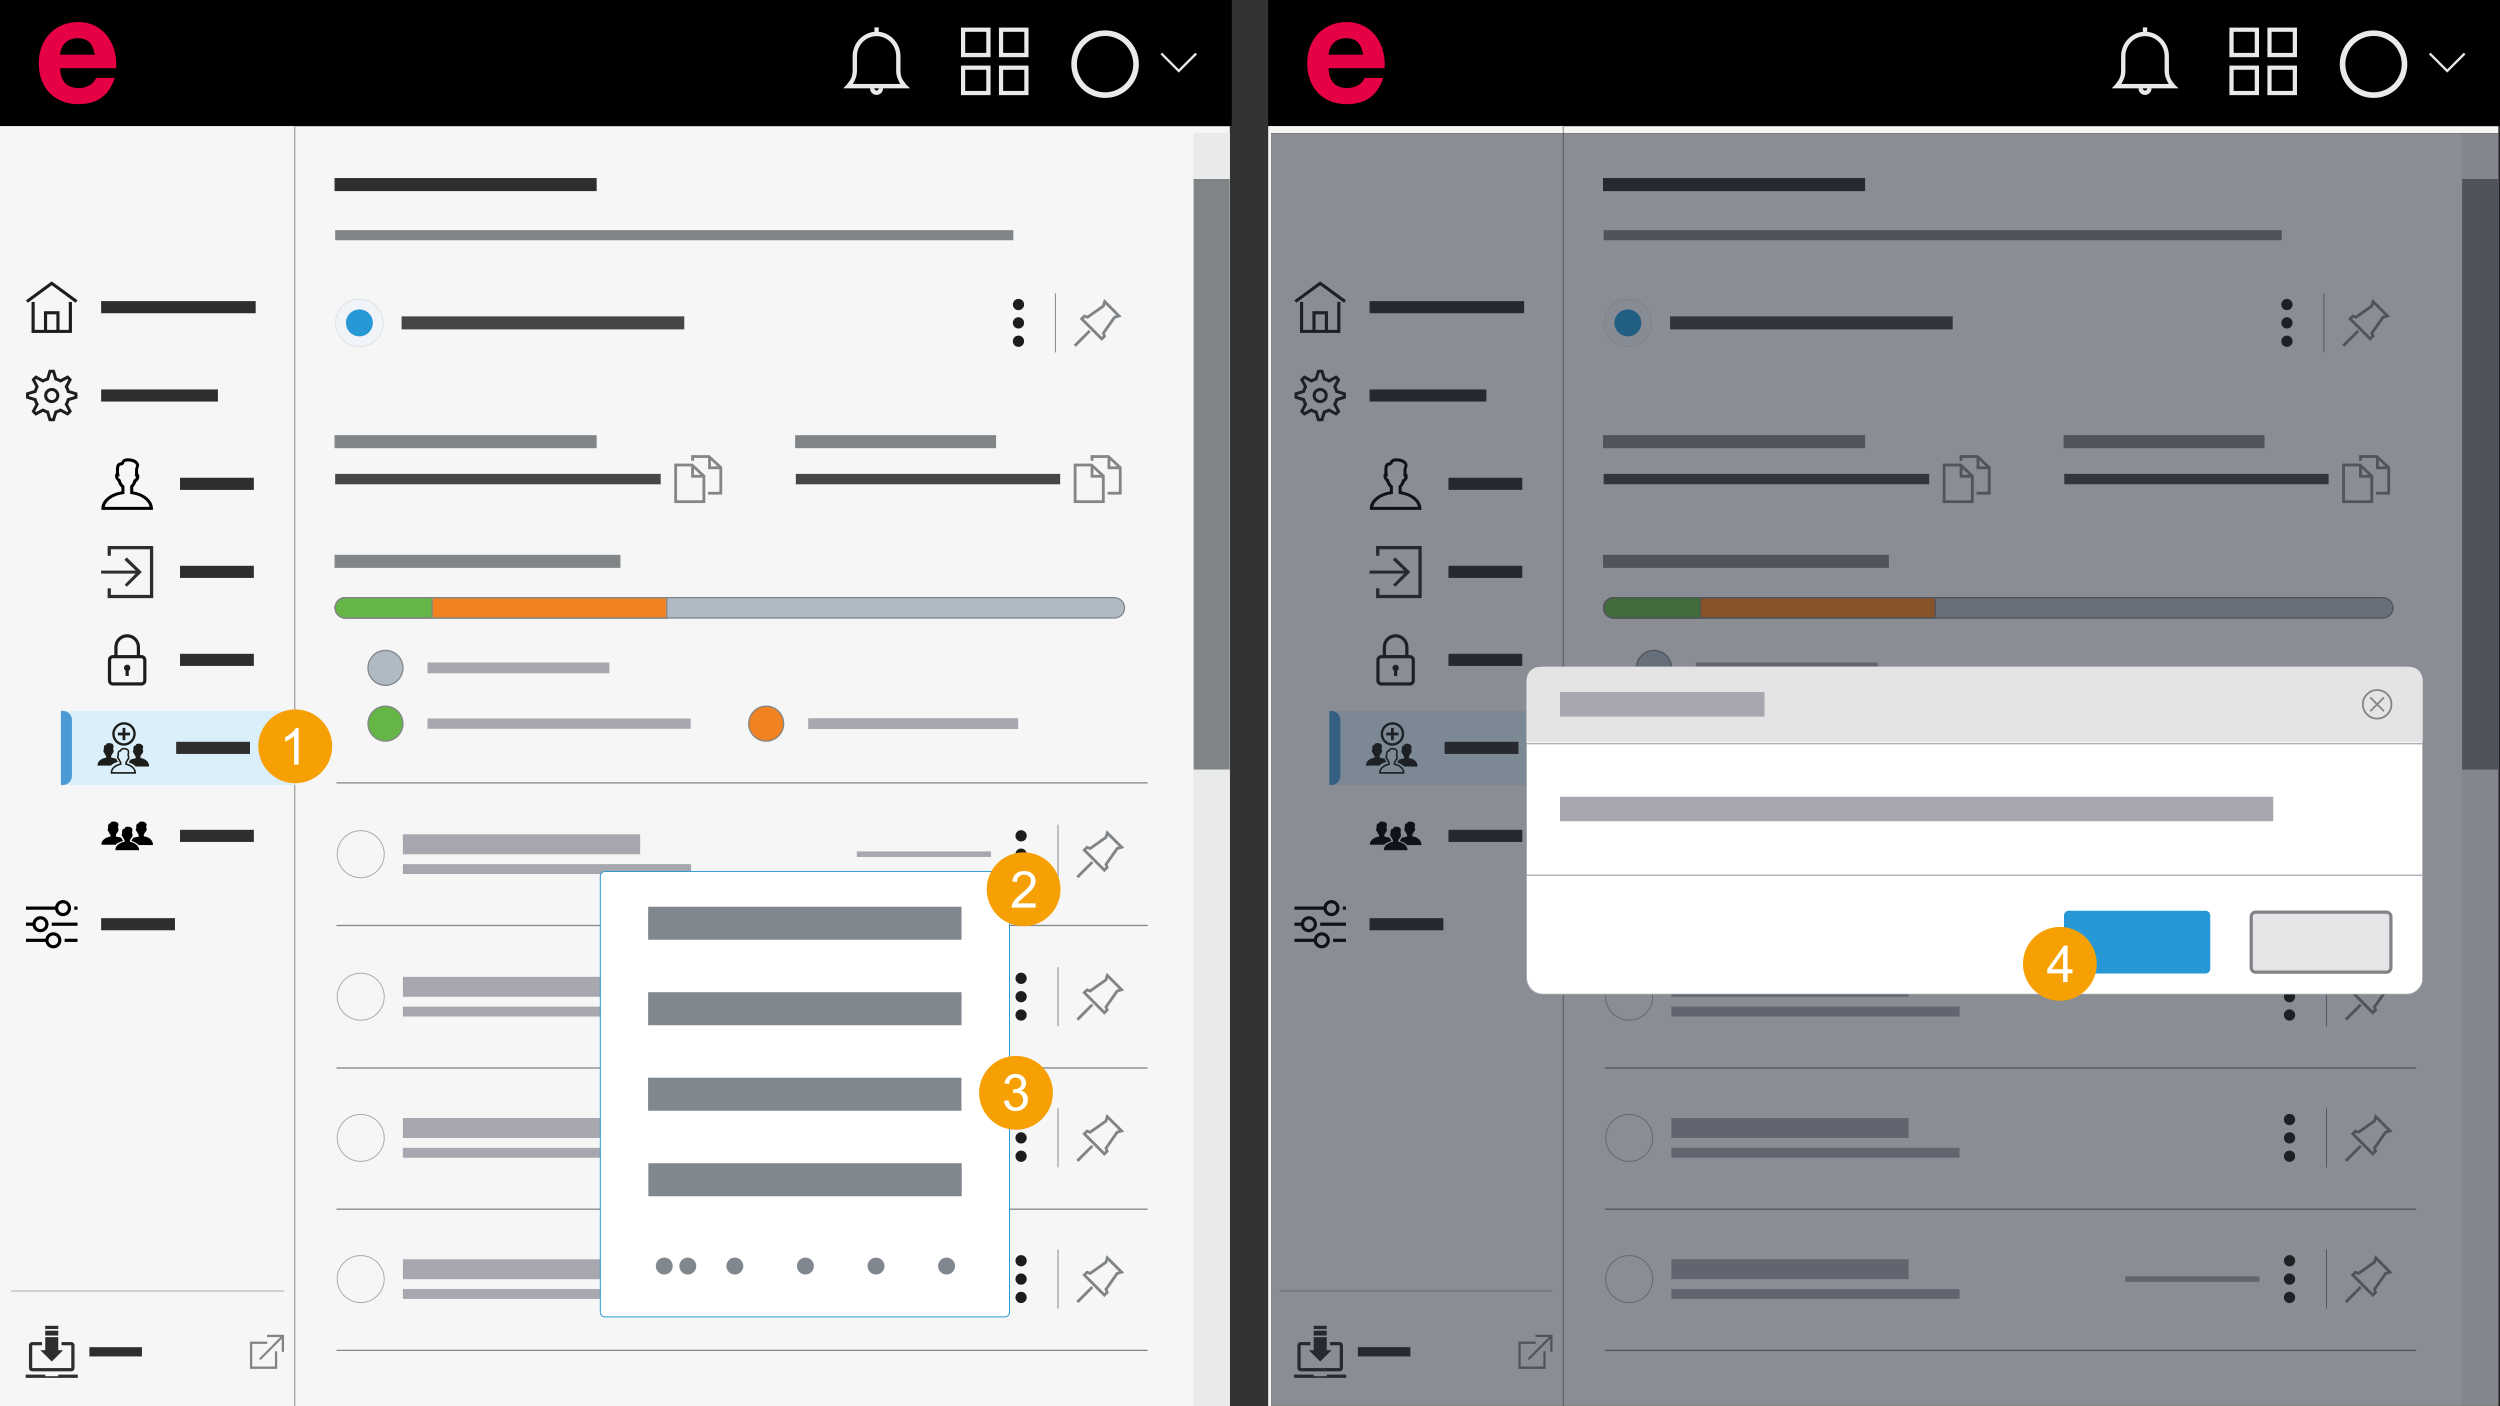 <?xml version="1.0" encoding="UTF-8"?>
<svg xmlns="http://www.w3.org/2000/svg" xmlns:xlink="http://www.w3.org/1999/xlink" viewBox="0 0 1920 1080">
  <rect x="0" y="0" width="1920" height="1080" fill="#333333" stroke="none"/>
  <defs>
    <clipPath id="clippath">
      <rect x="974.17" y="96.97" width="944.5" height="983.03" style="fill: none;"/>
    </clipPath>
    <clipPath id="clippath-1">
      <rect x="1232.59" y="637.4" width="37.22" height="37.22" style="fill: none;"/>
    </clipPath>
    <clipPath id="clippath-2">
      <rect x="1753.85" y="637.4" width="9.03" height="37.22" style="fill: none;"/>
    </clipPath>
    <clipPath id="clippath-3">
      <rect x="1232.59" y="746.84" width="37.22" height="37.22" style="fill: none;"/>
    </clipPath>
    <clipPath id="clippath-4">
      <rect x="1753.85" y="746.84" width="9.03" height="37.22" style="fill: none;"/>
    </clipPath>
    <clipPath id="clippath-5">
      <rect x="1232.59" y="855.29" width="37.22" height="37.22" style="fill: none;"/>
    </clipPath>
    <clipPath id="clippath-6">
      <rect x="1753.85" y="855.29" width="9.03" height="37.22" style="fill: none;"/>
    </clipPath>
    <clipPath id="clippath-7">
      <rect x="1232.59" y="963.73" width="37.22" height="37.22" style="fill: none;"/>
    </clipPath>
    <clipPath id="clippath-8">
      <rect x="1753.85" y="963.73" width="9.03" height="37.22" style="fill: none;"/>
    </clipPath>
    <clipPath id="clippath-9">
      <rect x="974.17" y="96.97" width="944.5" height="983.03" style="fill: none;"/>
    </clipPath>
    <clipPath id="clippath-10">
      <rect x="1491.8" y="349.33" width="37.23" height="37.23" style="fill: none;"/>
    </clipPath>
    <clipPath id="clippath-11">
      <rect x="974.17" y="96.97" width="944.5" height="983.03" style="fill: none;"/>
    </clipPath>
    <clipPath id="clippath-12">
      <rect x="1798.58" y="349.33" width="37.23" height="37.23" style="fill: none;"/>
    </clipPath>
    <clipPath id="clippath-13">
      <rect x="974.17" y="96.97" width="944.5" height="983.03" style="fill: none;"/>
    </clipPath>
    <clipPath id="clippath-14">
      <rect x="1798.59" y="229.37" width="37.23" height="37.23" style="fill: none;"/>
    </clipPath>
    <clipPath id="clippath-15">
      <rect x="1231.59" y="229.37" width="37.22" height="37.22" style="fill: none;"/>
    </clipPath>
    <clipPath id="clippath-16">
      <rect x="1751.85" y="229.37" width="9.03" height="37.22" style="fill: none;"/>
    </clipPath>
    <clipPath id="clippath-17">
      <rect x="974.17" y="96.97" width="944.5" height="983.03" style="fill: none;"/>
    </clipPath>
    <clipPath id="clippath-18">
      <rect x="974.17" y="96.97" width="226.77" height="983.03" style="fill: none;"/>
    </clipPath>
    <clipPath id="clippath-19">
      <rect x="974.17" y="96.97" width="226.77" height="983.03" style="fill: none;"/>
    </clipPath>
    <clipPath id="clippath-20">
      <rect x="974.17" y="96.97" width="226.77" height="983.03" style="fill: none;"/>
    </clipPath>
    <clipPath id="clippath-21">
      <rect x="993.91" y="1018.19" width="40" height="40" style="fill: none;"/>
    </clipPath>
    <clipPath id="clippath-22">
      <rect x="993.91" y="352.84" width="40" height="37.5" style="fill: none;"/>
    </clipPath>
    <clipPath id="clippath-23">
      <rect x="993.91" y="283.74" width="40" height="40" style="fill: none;"/>
    </clipPath>
    <clipPath id="clippath-24">
      <rect x="993.91" y="691.05" width="40" height="37.5" style="fill: none;"/>
    </clipPath>
    <clipPath id="clippath-25">
      <rect x="1051.84" y="351.81" width="40" height="40" style="fill: none;"/>
    </clipPath>
    <clipPath id="clippath-26">
      <rect x="1051.84" y="630.82" width="40" height="22.27" style="fill: none;"/>
    </clipPath>
    <clipPath id="clippath-27">
      <rect x="1051.84" y="554.42" width="40" height="40" style="fill: none;"/>
    </clipPath>
    <clipPath id="clippath-28">
      <rect x="1056.84" y="486.84" width="30" height="39.86" style="fill: none;"/>
    </clipPath>
    <clipPath id="clippath-29">
      <rect x="1020.94" y="545.92" width="180" height="57" style="fill: none;"/>
    </clipPath>
    <clipPath id="clippath-30">
      <rect x="1020.94" y="545.92" width="180" height="57" style="fill: none;"/>
    </clipPath>
    <clipPath id="clippath-31">
      <rect x="1048.88" y="554.42" width="40" height="40" style="fill: none;"/>
    </clipPath>
    <clipPath id="clippath-32">
      <rect x="974.17" width="945.83" height="96.94" style="fill: none;"/>
    </clipPath>
    <clipPath id="clippath-33">
      <rect x="974.17" y="0" width="945.83" height="96.94" style="fill: none;"/>
    </clipPath>
    <clipPath id="clippath-34">
      <rect x="1003.6" y="16.58" width="60.2" height="63.78" style="fill: none;"/>
    </clipPath>
    <clipPath id="clippath-35">
      <rect x="1796.65" y="23.04" width="52.44" height="52.44" style="fill: none;"/>
    </clipPath>
    <clipPath id="clippath-36">
      <rect x="1621.49" y="20.74" width="51.94" height="52.44" style="fill: none;"/>
    </clipPath>
    <clipPath id="clippath-37">
      <rect x="976.06" y="102.05" width="943.94" height="977.95" style="fill: none;"/>
    </clipPath>
    <clipPath id="clippath-38">
      <rect x="976.06" y="102.05" width="943.94" height="977.95" style="fill: none;"/>
    </clipPath>
    <clipPath id="clippath-39">
      <rect x="976.06" y="102.05" width="943.94" height="977.95" style="fill: none;"/>
    </clipPath>
    <clipPath id="clippath-40">
      <rect x="976.06" y="102.05" width="943.94" height="977.95" style="fill: none;"/>
    </clipPath>
    <clipPath id="clippath-41">
      <rect x="1171.94" y="511.64" width="689.14" height="252.35" style="fill: none;"/>
    </clipPath>
    <clipPath id="clippath-42">
      <rect x="1171.94" y="511.64" width="689.14" height="252.35" style="fill: none;"/>
    </clipPath>
    <clipPath id="clippath-43">
      <rect x="1813.86" y="529.11" width="23.61" height="23.62" style="fill: none;"/>
    </clipPath>
    <clipPath id="clippath-44">
      <rect x="1171.94" y="511.64" width="689.14" height="252.35" style="fill: none;"/>
    </clipPath>
    <clipPath id="clippath-45">
      <rect x="1727.67" y="699.28" width="109.79" height="48.59" style="fill: none;"/>
    </clipPath>
    <clipPath id="clippath-46">
      <rect x="1584.98" y="699.28" width="112.66" height="48.59" style="fill: none;"/>
    </clipPath>
    <clipPath id="clippath-47">
      <rect x="1171.94" y="511.64" width="689.14" height="252.35" style="fill: none;"/>
    </clipPath>
    <clipPath id="clippath-48">
      <rect y="96.97" width="944.5" height="983.03" style="fill: none;"/>
    </clipPath>
    <clipPath id="clippath-49">
      <rect x="258.42" y="637.4" width="37.22" height="37.22" style="fill: none;"/>
    </clipPath>
    <clipPath id="clippath-50">
      <rect x="779.68" y="637.4" width="9.03" height="37.22" style="fill: none;"/>
    </clipPath>
    <clipPath id="clippath-51">
      <rect x="258.42" y="746.84" width="37.22" height="37.22" style="fill: none;"/>
    </clipPath>
    <clipPath id="clippath-52">
      <rect x="779.68" y="746.84" width="9.03" height="37.22" style="fill: none;"/>
    </clipPath>
    <clipPath id="clippath-53">
      <rect x="258.42" y="855.29" width="37.22" height="37.22" style="fill: none;"/>
    </clipPath>
    <clipPath id="clippath-54">
      <rect x="779.68" y="855.29" width="9.03" height="37.22" style="fill: none;"/>
    </clipPath>
    <clipPath id="clippath-55">
      <rect x="258.42" y="963.73" width="37.22" height="37.22" style="fill: none;"/>
    </clipPath>
    <clipPath id="clippath-56">
      <rect x="779.68" y="963.73" width="9.03" height="37.22" style="fill: none;"/>
    </clipPath>
    <clipPath id="clippath-57">
      <rect y="96.97" width="944.5" height="983.03" style="fill: none;"/>
    </clipPath>
    <clipPath id="clippath-58">
      <rect x="517.63" y="349.33" width="37.23" height="37.23" style="fill: none;"/>
    </clipPath>
    <clipPath id="clippath-59">
      <rect y="96.97" width="944.5" height="983.03" style="fill: none;"/>
    </clipPath>
    <clipPath id="clippath-60">
      <rect x="824.41" y="349.33" width="37.23" height="37.23" style="fill: none;"/>
    </clipPath>
    <clipPath id="clippath-61">
      <rect y="96.97" width="944.5" height="983.03" style="fill: none;"/>
    </clipPath>
    <clipPath id="clippath-62">
      <rect x="824.42" y="229.37" width="37.23" height="37.23" style="fill: none;"/>
    </clipPath>
    <clipPath id="clippath-63">
      <rect x="257.42" y="229.37" width="37.22" height="37.22" style="fill: none;"/>
    </clipPath>
    <clipPath id="clippath-64">
      <rect x="777.68" y="229.37" width="9.03" height="37.22" style="fill: none;"/>
    </clipPath>
    <clipPath id="clippath-65">
      <rect y="96.97" width="944.5" height="983.03" style="fill: none;"/>
    </clipPath>
    <clipPath id="clippath-66">
      <rect x="0" y="96.97" width="226.77" height="983.03" style="fill: none;"/>
    </clipPath>
    <clipPath id="clippath-67">
      <rect x="0" y="96.97" width="226.77" height="983.03" style="fill: none;"/>
    </clipPath>
    <clipPath id="clippath-68">
      <rect x="0" y="96.97" width="226.77" height="983.03" style="fill: none;"/>
    </clipPath>
    <clipPath id="clippath-69">
      <rect x="19.74" y="1018.19" width="40" height="40" style="fill: none;"/>
    </clipPath>
    <clipPath id="clippath-70">
      <rect x="19.74" y="352.84" width="40" height="37.5" style="fill: none;"/>
    </clipPath>
    <clipPath id="clippath-71">
      <rect x="19.74" y="283.74" width="40" height="40" style="fill: none;"/>
    </clipPath>
    <clipPath id="clippath-72">
      <rect x="19.74" y="691.05" width="40" height="37.5" style="fill: none;"/>
    </clipPath>
    <clipPath id="clippath-73">
      <rect x="77.67" y="351.81" width="40" height="40" style="fill: none;"/>
    </clipPath>
    <clipPath id="clippath-74">
      <rect x="77.67" y="630.82" width="40" height="22.27" style="fill: none;"/>
    </clipPath>
    <clipPath id="clippath-75">
      <rect x="77.67" y="554.42" width="40" height="40" style="fill: none;"/>
    </clipPath>
    <clipPath id="clippath-76">
      <rect x="82.67" y="486.84" width="30" height="39.86" style="fill: none;"/>
    </clipPath>
    <clipPath id="clippath-77">
      <rect x="46.77" y="545.92" width="180" height="57" style="fill: none;"/>
    </clipPath>
    <clipPath id="clippath-78">
      <rect x="46.77" y="545.92" width="180" height="57" style="fill: none;"/>
    </clipPath>
    <clipPath id="clippath-79">
      <rect x="74.7" y="554.42" width="40" height="40" style="fill: none;"/>
    </clipPath>
    <clipPath id="clippath-80">
      <rect x="0" width="945.83" height="96.94" style="fill: none;"/>
    </clipPath>
    <clipPath id="clippath-81">
      <rect x="0" y="0" width="945.83" height="96.94" style="fill: none;"/>
    </clipPath>
    <clipPath id="clippath-82">
      <rect x="29.43" y="16.58" width="60.2" height="63.78" style="fill: none;"/>
    </clipPath>
    <clipPath id="clippath-83">
      <rect x="822.48" y="23.04" width="52.44" height="52.44" style="fill: none;"/>
    </clipPath>
    <clipPath id="clippath-84">
      <rect x="647.32" y="20.74" width="51.94" height="52.44" style="fill: none;"/>
    </clipPath>
    <clipPath id="clippath-85">
      <rect x="460.37" y="668.71" width="315.57" height="343.32" style="fill: none;"/>
    </clipPath>
    <clipPath id="clippath-86">
      <rect x="460.37" y="668.71" width="315.57" height="343.32" style="fill: none;"/>
    </clipPath>
    <clipPath id="clippath-87">
      <rect x="198.12" y="544.54" width="57.26" height="57.26" style="fill: none;"/>
    </clipPath>
    <clipPath id="clippath-88">
      <rect x="198.4" y="544.82" width="56.69" height="56.69" style="fill: none;"/>
    </clipPath>
    <clipPath id="clippath-89">
      <rect x="198.12" y="544.54" width="57.26" height="57.26" style="fill: none;"/>
    </clipPath>
    <clipPath id="clippath-90">
      <rect x="757.49" y="654.34" width="57.26" height="57.26" style="fill: none;"/>
    </clipPath>
    <clipPath id="clippath-91">
      <rect x="757.77" y="654.63" width="56.69" height="56.69" style="fill: none;"/>
    </clipPath>
    <clipPath id="clippath-92">
      <rect x="757.49" y="654.34" width="57.26" height="57.26" style="fill: none;"/>
    </clipPath>
    <clipPath id="clippath-93">
      <rect x="751.66" y="810.67" width="57.26" height="57.26" style="fill: none;"/>
    </clipPath>
    <clipPath id="clippath-94">
      <rect x="751.95" y="810.95" width="56.69" height="56.69" style="fill: none;"/>
    </clipPath>
    <clipPath id="clippath-95">
      <rect x="1553.37" y="711.6" width="57.26" height="57.26" style="fill: none;"/>
    </clipPath>
    <clipPath id="clippath-96">
      <rect x="1553.65" y="711.89" width="56.69" height="56.69" style="fill: none;"/>
    </clipPath>
  </defs>
  <g id="Hintergrund">
    <g>
      <g id="Cloud_Orga_1">
        <g style="clip-path: url(#clippath);">
          <rect x="974.17" y="96.97" width="944.5" height="983.03" style="fill: #f6f6f6;"/>
          <rect x="1890.58" y="102.05" width="28.09" height="977.95" style="fill: #e9eaea;"/>
          <rect x="1890.88" y="137.48" width="27.74" height="453.54" style="fill: #818486;"/>
          <line x1="1232.59" y1="601.26" x2="1855.59" y2="601.26" style="fill: none; stroke: #81878f; stroke-miterlimit: 10; stroke-width: .99px;"/>
          <line x1="1232.59" y1="710.76" x2="1855.59" y2="710.76" style="fill: none; stroke: #81878f; stroke-miterlimit: 10; stroke-width: .99px;"/>
          <line x1="1232.59" y1="820.2" x2="1855.59" y2="820.2" style="fill: none; stroke: #81878f; stroke-miterlimit: 10; stroke-width: .99px;"/>
          <line x1="1232.59" y1="928.65" x2="1855.59" y2="928.65" style="fill: none; stroke: #81878f; stroke-miterlimit: 10; stroke-width: .99px;"/>
          <line x1="1232.59" y1="1037.09" x2="1855.59" y2="1037.09" style="fill: none; stroke: #81878f; stroke-miterlimit: 10; stroke-width: .99px;"/>
          <rect x="1283.59" y="640.77" width="182.23" height="15.3" style="fill: #a6a7af;"/>
          <rect x="1283.59" y="663.66" width="221.36" height="7.58" style="fill: #a6a7af;"/>
          <g style="clip-path: url(#clippath-1);">
            <path d="M1251.2,638.31c9.76,0,17.7,7.94,17.7,17.7s-7.94,17.7-17.7,17.7-17.7-7.94-17.7-17.7,7.94-17.7,17.7-17.7M1251.2,637.6c-10.17,0-18.41,8.24-18.41,18.41s8.24,18.41,18.41,18.41,18.41-8.24,18.41-18.41-8.24-18.41-18.41-18.41" style="fill: #a6a7af;"/>
          </g>
          <path d="M1800.8,672.83l1.6,1.6,11.45-11.53-1.52-1.52-11.53,11.45ZM1824.5,643.76l.22-.8.36-1.23,8.41,8.41-1.23.36-.8.22-8.41,12.03-.72.94.43,1.09.44,1.16-.87.8-13.85-13.85.8-.87,2.25.87,12.98-9.13ZM1823.19,640.49l-.58,1.89-11.45,8.05-2.39-.94-3.41,3.41,16.96,16.96,3.41-3.41-.94-2.39,8.05-11.45,4.78-1.45-13.56-13.56-.87,2.9Z" style="fill: #818486;"/>
          <g style="clip-path: url(#clippath-2);">
            <path d="M1761.42,644.97c-.84.84-1.86,1.26-3.06,1.26s-2.22-.42-3.06-1.26c-.84-.84-1.26-1.86-1.26-3.06s.42-2.22,1.26-3.06c.84-.84,1.86-1.26,3.06-1.26s2.22.42,3.06,1.26c.84.84,1.26,1.86,1.26,3.06s-.42,2.22-1.26,3.06M1761.42,659.06c.84-.84,1.26-1.86,1.26-3.06s-.42-2.22-1.26-3.06c-.84-.84-1.86-1.26-3.06-1.26s-2.22.42-3.06,1.26c-.84.84-1.26,1.86-1.26,3.06s.42,2.22,1.26,3.06c.84.84,1.86,1.26,3.06,1.26s2.22-.42,3.06-1.26M1761.42,673.16c.84-.84,1.26-1.86,1.26-3.06s-.42-2.22-1.26-3.06c-.84-.84-1.86-1.26-3.06-1.26s-2.22.42-3.06,1.26c-.84.84-1.26,1.86-1.26,3.06s.42,2.22,1.26,3.06c.84.84,1.86,1.26,3.06,1.26s2.22-.42,3.06-1.26" style="fill: #1d1e1b;"/>
          </g>
          <line x1="1786.74" y1="678.69" x2="1786.74" y2="633.33" style="fill: none; stroke: #81878f; stroke-miterlimit: 10; stroke-width: .75px;"/>
          <rect x="1632.19" y="653.89" width="103.09" height="4.24" style="fill: #a6a7af;"/>
          <rect x="1283.59" y="750.22" width="182.23" height="15.3" style="fill: #a6a7af;"/>
          <rect x="1283.59" y="773.1" width="221.36" height="7.58" style="fill: #a6a7af;"/>
          <g style="clip-path: url(#clippath-3);">
            <path d="M1251.2,747.75c9.76,0,17.7,7.94,17.7,17.7s-7.94,17.7-17.7,17.7-17.7-7.94-17.7-17.7,7.94-17.7,17.7-17.7M1251.2,747.04c-10.17,0-18.41,8.24-18.41,18.41s8.24,18.41,18.41,18.41,18.41-8.24,18.41-18.41-8.24-18.41-18.41-18.41" style="fill: #a6a7af;"/>
          </g>
          <path d="M1800.8,782.27l1.6,1.59,11.45-11.53-1.52-1.52-11.53,11.45ZM1824.5,753.2l.22-.8.36-1.23,8.41,8.41-1.23.36-.8.22-8.41,12.03-.72.94.43,1.09.44,1.16-.87.8-13.85-13.85.8-.87,2.25.87,12.98-9.13ZM1823.19,749.94l-.58,1.89-11.45,8.05-2.39-.94-3.41,3.41,16.96,16.96,3.41-3.41-.94-2.39,8.05-11.45,4.78-1.45-13.56-13.56-.87,2.9Z" style="fill: #818486;"/>
          <g style="clip-path: url(#clippath-4);">
            <path d="M1761.42,754.41c-.84.84-1.86,1.26-3.06,1.26s-2.22-.42-3.06-1.26c-.84-.84-1.26-1.86-1.26-3.06s.42-2.22,1.26-3.06c.84-.84,1.86-1.26,3.06-1.26s2.22.42,3.06,1.26c.84.84,1.26,1.86,1.26,3.06s-.42,2.22-1.26,3.06M1761.42,768.51c.84-.84,1.26-1.86,1.26-3.06s-.42-2.22-1.26-3.06c-.84-.84-1.86-1.26-3.06-1.26s-2.22.42-3.06,1.26c-.84.84-1.26,1.86-1.26,3.06s.42,2.22,1.26,3.06c.84.84,1.86,1.26,3.06,1.26s2.22-.42,3.06-1.26M1761.42,782.6c.84-.84,1.26-1.86,1.26-3.06s-.42-2.22-1.26-3.06c-.84-.84-1.86-1.26-3.06-1.26s-2.22.42-3.06,1.26c-.84.84-1.26,1.86-1.26,3.06s.42,2.22,1.26,3.06c.84.84,1.86,1.26,3.06,1.26s2.22-.42,3.06-1.26" style="fill: #1d1e1b;"/>
          </g>
          <line x1="1786.74" y1="788.13" x2="1786.74" y2="742.78" style="fill: none; stroke: #81878f; stroke-miterlimit: 10; stroke-width: .75px;"/>
          <rect x="1283.59" y="858.66" width="182.23" height="15.3" style="fill: #a6a7af;"/>
          <rect x="1283.59" y="881.55" width="221.36" height="7.59" style="fill: #a6a7af;"/>
          <g style="clip-path: url(#clippath-5);">
            <path d="M1251.2,856.2c9.76,0,17.7,7.94,17.7,17.7s-7.94,17.7-17.7,17.7-17.7-7.94-17.7-17.7,7.94-17.7,17.7-17.7M1251.2,855.49c-10.17,0-18.41,8.24-18.41,18.41s8.24,18.41,18.41,18.41,18.41-8.24,18.41-18.41-8.24-18.41-18.41-18.41" style="fill: #a6a7af;"/>
          </g>
          <path d="M1800.8,890.72l1.6,1.6,11.45-11.53-1.52-1.52-11.53,11.45ZM1824.5,861.65l.22-.8.36-1.23,8.41,8.41-1.23.36-.8.22-8.41,12.03-.72.94.43,1.09.44,1.16-.87.8-13.85-13.85.8-.87,2.25.87,12.98-9.13ZM1823.19,858.38l-.58,1.89-11.45,8.05-2.39-.94-3.41,3.41,16.96,16.96,3.41-3.41-.94-2.39,8.05-11.45,4.78-1.45-13.56-13.56-.87,2.9Z" style="fill: #818486;"/>
          <g style="clip-path: url(#clippath-6);">
            <path d="M1761.42,862.86c-.84.84-1.86,1.26-3.06,1.26s-2.22-.42-3.06-1.26c-.84-.84-1.26-1.86-1.26-3.06s.42-2.22,1.26-3.06c.84-.84,1.86-1.26,3.06-1.26s2.22.42,3.06,1.26c.84.84,1.26,1.86,1.26,3.06s-.42,2.22-1.26,3.06M1761.42,876.95c.84-.84,1.26-1.86,1.26-3.06s-.42-2.22-1.26-3.06c-.84-.84-1.86-1.26-3.06-1.26s-2.22.42-3.06,1.26c-.84.84-1.26,1.86-1.26,3.06s.42,2.22,1.26,3.06c.84.84,1.86,1.26,3.06,1.26s2.22-.42,3.06-1.26M1761.42,891.05c.84-.84,1.26-1.86,1.26-3.06s-.42-2.22-1.26-3.06c-.84-.84-1.86-1.26-3.06-1.26s-2.22.42-3.06,1.26c-.84.84-1.26,1.86-1.26,3.06s.42,2.22,1.26,3.06c.84.84,1.86,1.26,3.06,1.26s2.22-.42,3.06-1.26" style="fill: #1d1e1b;"/>
          </g>
          <line x1="1786.74" y1="896.57" x2="1786.74" y2="851.22" style="fill: none; stroke: #81878f; stroke-miterlimit: 10; stroke-width: .75px;"/>
          <rect x="1283.59" y="967.11" width="182.23" height="15.3" style="fill: #a6a7af;"/>
          <rect x="1283.59" y="989.99" width="221.36" height="7.58" style="fill: #a6a7af;"/>
          <g style="clip-path: url(#clippath-7);">
            <path d="M1251.2,964.64c9.76,0,17.7,7.94,17.7,17.7s-7.94,17.7-17.7,17.7-17.7-7.94-17.7-17.7,7.94-17.7,17.7-17.7M1251.2,963.93c-10.17,0-18.41,8.24-18.41,18.41s8.24,18.41,18.41,18.41,18.41-8.24,18.41-18.41-8.24-18.41-18.41-18.41" style="fill: #a6a7af;"/>
          </g>
          <path d="M1800.8,999.16l1.6,1.59,11.45-11.53-1.52-1.52-11.53,11.45ZM1824.5,970.09l.22-.8.36-1.23,8.41,8.41-1.23.36-.8.22-8.41,12.03-.72.94.43,1.09.44,1.16-.87.8-13.85-13.85.8-.87,2.25.87,12.98-9.13ZM1823.19,966.83l-.58,1.89-11.45,8.05-2.39-.94-3.41,3.41,16.96,16.96,3.41-3.41-.94-2.39,8.05-11.45,4.78-1.45-13.56-13.56-.87,2.9Z" style="fill: #818486;"/>
          <g style="clip-path: url(#clippath-8);">
            <path d="M1761.42,971.3c-.84.84-1.86,1.26-3.06,1.26s-2.22-.42-3.06-1.26c-.84-.84-1.26-1.86-1.26-3.06s.42-2.22,1.26-3.06c.84-.84,1.86-1.26,3.06-1.26s2.22.42,3.06,1.26c.84.84,1.26,1.86,1.26,3.06s-.42,2.22-1.26,3.06M1761.42,985.4c.84-.84,1.26-1.86,1.26-3.06s-.42-2.22-1.26-3.06c-.84-.84-1.86-1.26-3.06-1.26s-2.22.42-3.06,1.26c-.84.84-1.26,1.86-1.26,3.06s.42,2.22,1.26,3.06c.84.84,1.86,1.26,3.06,1.26s2.22-.42,3.06-1.26M1761.42,999.49c.84-.84,1.26-1.86,1.26-3.06s-.42-2.22-1.26-3.06c-.84-.84-1.86-1.26-3.06-1.26s-2.22.42-3.06,1.26c-.84.84-1.26,1.86-1.26,3.06s.42,2.22,1.26,3.06c.84.84,1.86,1.26,3.06,1.26s2.22-.42,3.06-1.26" style="fill: #1d1e1b;"/>
          </g>
          <line x1="1786.74" y1="1005.02" x2="1786.74" y2="959.66" style="fill: none; stroke: #81878f; stroke-miterlimit: 10; stroke-width: .75px;"/>
          <rect x="1632.19" y="980.22" width="103.09" height="4.25" style="fill: #a6a7af;"/>
          <g style="clip-path: url(#clippath-9);">
            <path d="M1239.37,474.62c-4.3,0-7.78-3.49-7.78-7.8s3.48-7.8,7.78-7.8h590.65c4.29,0,7.78,3.49,7.78,7.8s-3.48,7.8-7.78,7.8h-590.65Z" style="fill: #b0bac5;"/>
            <path d="M1239.37,474.62c-4.3,0-7.78-3.49-7.78-7.8s3.48-7.8,7.78-7.8h590.65c4.29,0,7.78,3.49,7.78,7.8s-3.48,7.8-7.78,7.8h-590.65Z" style="fill: none; stroke: #828587; stroke-miterlimit: 10;"/>
            <path d="M1486.26,459.02h-246.87c-4.31,0-7.8,3.49-7.8,7.8s3.49,7.8,7.8,7.8h246.87v-15.6Z" style="fill: #f08222;"/>
            <path d="M1486.26,459.02h-246.87c-4.31,0-7.8,3.49-7.8,7.8s3.49,7.8,7.8,7.8h246.87v-15.6Z" style="fill: none; stroke: #828587; stroke-miterlimit: 10;"/>
            <path d="M1306,459.02h-66.61c-4.31,0-7.8,3.49-7.8,7.8s3.49,7.8,7.8,7.8h66.61v-15.6Z" style="fill: #66b547;"/>
            <path d="M1306,459.02h-66.61c-4.31,0-7.8,3.49-7.8,7.8s3.49,7.8,7.8,7.8h66.61v-15.6Z" style="fill: none; stroke: #828587; stroke-miterlimit: 10;"/>
            <rect x="1302.49" y="508.79" width="139.67" height="8.28" style="fill: #a6a7af;"/>
            <path d="M1283.63,512.93c0,7.41-6.01,13.42-13.42,13.42s-13.42-6.01-13.42-13.42,6.01-13.42,13.42-13.42,13.42,6.01,13.42,13.42" style="fill: #b0bac5;"/>
            <path d="M1283.63,512.93c0,7.41-6.01,13.42-13.42,13.42s-13.42-6.01-13.42-13.42,6.01-13.42,13.42-13.42,13.42,6.01,13.42,13.42Z" style="fill: none; stroke: #828587; stroke-miterlimit: 10;"/>
            <rect x="1594.88" y="551.62" width="161.24" height="8.28" style="fill: #a6a7af;"/>
            <path d="M1576.02,555.76c0,7.41-6.01,13.42-13.42,13.42s-13.42-6.01-13.42-13.42,6.01-13.42,13.42-13.42,13.42,6.01,13.42,13.42" style="fill: #f08222;"/>
            <path d="M1576.02,555.76c0,7.41-6.01,13.42-13.42,13.42s-13.42-6.01-13.42-13.42,6.01-13.42,13.42-13.42,13.42,6.01,13.42,13.42Z" style="fill: none; stroke: #828587; stroke-miterlimit: 10;"/>
            <rect x="1302.49" y="551.82" width="202.15" height="7.87" style="fill: #a6a7af;"/>
            <path d="M1283.63,555.76c0,7.41-6.01,13.42-13.42,13.42s-13.42-6.01-13.42-13.42,6.01-13.42,13.42-13.42,13.42,6.01,13.42,13.42" style="fill: #66b547;"/>
            <path d="M1283.63,555.76c0,7.41-6.01,13.42-13.42,13.42s-13.42-6.01-13.42-13.42,6.01-13.42,13.42-13.42,13.42,6.01,13.42,13.42Z" style="fill: none; stroke: #828587; stroke-miterlimit: 10;"/>
            <rect x="1231.59" y="426.6" width="218.57" height="9" style="fill: #828587;"/>
            <rect x="1231.59" y="426.6" width="218.57" height="9" style="fill: none; stroke: #828587; stroke-miterlimit: 10;"/>
            <rect x="1231.6" y="137.27" width="200.31" height="9" style="fill: #2e2e2f;"/>
            <rect x="1231.6" y="137.27" width="200.31" height="9" style="fill: none; stroke: #2e2e2f; stroke-miterlimit: 10;"/>
            <rect x="1231.59" y="176.76" width="520.8" height="7.74" style="fill: #818486;"/>
            <rect x="1231.59" y="334.72" width="200.31" height="9" style="fill: #828587;"/>
            <rect x="1231.59" y="334.72" width="200.31" height="9" style="fill: none; stroke: #828587; stroke-miterlimit: 10;"/>
            <rect x="1231.59" y="363.94" width="249.99" height="8" style="fill: #474647;"/>
          </g>
          <g style="clip-path: url(#clippath-10);">
            <path d="M1507.17,359.93l4.98,4.77h-4.98v-4.77ZM1494.17,358.19h10.83v8.67h8.66v17.33h-19.5v-25.99ZM1492,356.03v30.33h23.83v-21.23l-9.75-9.1h-14.08ZM1520.16,353.43l4.98,4.76h-4.98v-4.76ZM1505,349.53v4.33h2.17v-2.17h10.83v8.67h8.67v17.33h-8.67v2.17h10.83v-21.23l-9.75-9.1h-14.08Z" style="fill: #858586;"/>
          </g>
          <g style="clip-path: url(#clippath-11);">
            <rect x="1585.37" y="334.71" width="153.3" height="9" style="fill: #828587;"/>
            <rect x="1585.37" y="334.71" width="153.3" height="9" style="fill: none; stroke: #828587; stroke-miterlimit: 10;"/>
            <rect x="1585.37" y="363.94" width="202.99" height="8" style="fill: #474647;"/>
          </g>
          <g style="clip-path: url(#clippath-12);">
            <path d="M1813.94,359.93l4.98,4.77h-4.98v-4.77ZM1800.94,358.19h10.83v8.67h8.66v17.33h-19.5v-25.99ZM1798.78,356.03v30.33h23.83v-21.23l-9.75-9.1h-14.08ZM1826.94,353.43l4.98,4.76h-4.98v-4.76ZM1811.77,349.53v4.33h2.17v-2.17h10.83v8.67h8.67v17.33h-8.67v2.17h10.83v-21.23l-9.75-9.1h-14.08Z" style="fill: #858586;"/>
          </g>
          <g style="clip-path: url(#clippath-13);">
            <rect x="1282.59" y="242.98" width="217.09" height="10" style="fill: #474647;"/>
          </g>
          <g style="clip-path: url(#clippath-14);">
            <path d="M1798.8,264.8l1.59,1.59,11.45-11.53-1.52-1.52-11.53,11.45ZM1822.5,235.73l.22-.8.36-1.23,8.41,8.41-1.23.36-.8.22-8.41,12.03-.73.94.43,1.09.44,1.16-.87.8-13.84-13.85.8-.87,2.25.87,12.98-9.13ZM1821.19,232.47l-.58,1.89-11.45,8.05-2.39-.94-3.41,3.41,16.96,16.96,3.41-3.41-.94-2.39,8.05-11.45,4.78-1.45-13.56-13.56-.87,2.9Z" style="fill: #818486;"/>
          </g>
          <g style="clip-path: url(#clippath-15);">
            <path d="M1250.2,266.3c-10.1,0-18.32-8.22-18.32-18.32s8.22-18.32,18.32-18.32,18.32,8.22,18.32,18.32-8.22,18.32-18.32,18.32" style="fill: #f0f3f8;"/>
            <path d="M1250.2,229.75c10.05,0,18.23,8.18,18.23,18.23s-8.18,18.23-18.23,18.23-18.23-8.18-18.23-18.23,8.18-18.23,18.23-18.23M1250.2,229.57c-10.17,0-18.41,8.24-18.41,18.41s8.24,18.41,18.41,18.41,18.41-8.24,18.41-18.41-8.24-18.41-18.41-18.41" style="fill: #a6a7af;"/>
            <path d="M1250.2,237.62c5.71,0,10.36,4.65,10.36,10.36s-4.65,10.36-10.36,10.36-10.36-4.65-10.36-10.36,4.65-10.36,10.36-10.36" style="fill: #2598d5;"/>
          </g>
          <g style="clip-path: url(#clippath-16);">
            <path d="M1759.42,236.94c-.84.84-1.86,1.26-3.06,1.26s-2.22-.42-3.06-1.26c-.84-.84-1.26-1.86-1.26-3.06s.42-2.22,1.26-3.06c.84-.84,1.86-1.26,3.06-1.26s2.22.42,3.06,1.26c.84.84,1.26,1.86,1.26,3.06s-.42,2.22-1.26,3.06M1759.42,251.04c.84-.84,1.26-1.86,1.26-3.06s-.42-2.22-1.26-3.06c-.84-.84-1.86-1.26-3.06-1.26s-2.22.42-3.06,1.26c-.84.84-1.26,1.86-1.26,3.06s.42,2.22,1.26,3.06c.84.84,1.86,1.26,3.06,1.26s2.22-.42,3.06-1.26M1759.42,265.13c.84-.84,1.26-1.86,1.26-3.06s-.42-2.22-1.26-3.06c-.84-.84-1.86-1.26-3.06-1.26s-2.22.42-3.06,1.26c-.84.84-1.26,1.86-1.26,3.06s.42,2.22,1.26,3.06c.84.84,1.86,1.26,3.06,1.26s2.22-.42,3.06-1.26" style="fill: #1d1e1b;"/>
          </g>
          <g style="clip-path: url(#clippath-17);">
            <line x1="1784.74" y1="270.66" x2="1784.74" y2="225.3" style="fill: none; stroke: #81878f; stroke-miterlimit: 10; stroke-width: .75px;"/>
          </g>
        </g>
      </g>
      <g id="Cloud_Navigationsleiste_Settings_organisation_short">
        <g style="clip-path: url(#clippath-18);">
          <g style="clip-path: url(#clippath-19);">
            <rect x="974.17" y="96.97" width="226.77" height="983.03" style="fill: #f7f6f6;"/>
            <line x1="982.68" y1="991.49" x2="1192.44" y2="991.49" style="fill: none; stroke: #858586; stroke-miterlimit: 10; stroke-width: .5px;"/>
            <g style="clip-path: url(#clippath-20);">
              <line x1="1200.94" y1="96.99" x2="1200.94" y2="1079.99" style="fill: none; stroke: #858586; stroke-linejoin: round; stroke-width: 1.5px;"/>
            </g>
            <path d="M1166.14,1030.35v20.92h20.92v-13.43h-1.74v11.68h-17.44v-17.44h11.51v-1.74h-13.25ZM1179.22,1025.12v1.74h10.29l-16.39,16.57,1.22,1.05,16.22-16.22v9.94h1.74v-13.08h-13.08Z" style="fill: #818486;"/>
            <rect x="1008.91" y="1018.2" width="10" height="2.5" style="fill: #2e2e2e;"/>
            <rect x="1008.91" y="1021.94" width="10" height="3.75" style="fill: #2e2e2e;"/>
            <polygon points="1018.91 1026.94 1008.91 1026.94 1008.91 1036.94 1005.16 1036.94 1013.91 1045.69 1022.66 1036.94 1018.91 1036.94 1018.91 1026.94" style="fill: #2e2e2e;"/>
            <g style="clip-path: url(#clippath-21);">
              <path d="M1006.41,1030.69h-7.5c-1.38,0-2.5,1.12-2.5,2.5v17.5c0,1.38,1.12,2.5,2.5,2.5h30c1.38,0,2.5-1.12,2.5-2.5v-17.5c0-1.38-1.12-2.5-2.5-2.5h-7.5v2.5h7.5v17.5h-30v-17.5h7.5v-2.5Z" style="fill: #2e2e2e;"/>
              <polygon points="1008.91 1055.69 993.91 1055.69 993.91 1058.19 1033.91 1058.19 1033.91 1055.69 1018.91 1055.69 1018.91 1056.94 1008.91 1056.94 1008.91 1055.69" style="fill: #2e2e2e;"/>
            </g>
            <rect x="1042.84" y="1034.64" width="40.33" height="7.1" style="fill: #2e2e2e;"/>
            <rect x="1051.84" y="366.93" width="56.69" height="9.31" style="fill: #2e2e2e;"/>
            <rect x="1051.84" y="299.09" width="89.69" height="9.31" style="fill: #2e2e2e;"/>
            <rect x="1051.84" y="231.25" width="118.69" height="9.31" style="fill: #2e2e2e;"/>
            <rect x="1031.22" y="357.99" width="2.47" height="2.47"/>
            <g style="clip-path: url(#clippath-22);">
              <path d="M1022.56,365.41c-2.99,0-5.49-2.12-6.06-4.95h-22.38v-2.47h22.38c.57-2.82,3.07-4.95,6.06-4.95,3.41,0,6.18,2.77,6.18,6.18s-2.77,6.18-6.18,6.18M1018.85,359.22c0,2.05,1.66,3.71,3.71,3.71s3.71-1.66,3.71-3.71-1.66-3.71-3.71-3.71-3.71,1.66-3.71,3.71" style="fill-rule: evenodd;"/>
              <path d="M1005.25,377.77c-2.99,0-5.49-2.12-6.06-4.95h-5.07v-2.47h5.07c.57-2.82,3.07-4.95,6.06-4.95,3.41,0,6.18,2.77,6.18,6.18s-2.77,6.18-6.18,6.18M1001.54,371.59c0,2.05,1.66,3.71,3.71,3.71s3.71-1.66,3.71-3.71-1.66-3.71-3.71-3.71-3.71,1.66-3.71,3.71" style="fill-rule: evenodd;"/>
              <path d="M1009.09,385.19c.57,2.82,3.07,4.95,6.06,4.95,3.41,0,6.18-2.77,6.18-6.18s-2.77-6.18-6.18-6.18c-2.99,0-5.49,2.12-6.06,4.95h-14.96v2.47h14.96ZM1015.14,387.66c-2.05,0-3.71-1.66-3.71-3.71s1.66-3.71,3.71-3.71,3.71,1.66,3.71,3.71-1.66,3.71-3.71,3.71" style="fill-rule: evenodd;"/>
              <rect x="1023.8" y="382.72" width="9.89" height="2.47"/>
              <rect x="1013.91" y="370.35" width="19.78" height="2.47"/>
            </g>
            <g style="clip-path: url(#clippath-23);">
              <path d="M1033.54,306.03l-6.03,1.82c-.13.46-.28.92-.46,1.37-.18.45-.39.88-.62,1.29l2.98,5.53c-.46.59-.97,1.16-1.51,1.7-.54.54-1.11,1.04-1.7,1.51l-5.53-2.97c-.44.23-.88.44-1.31.62-.44.18-.9.35-1.39.5l-1.78,6.03c-.39.03-.77.05-1.14.08-.37.03-.75.04-1.14.04s-.77-.01-1.14-.04c-.37-.03-.75-.05-1.14-.08l-1.78-6.03c-.49-.15-.95-.32-1.39-.5-.44-.18-.88-.39-1.31-.62l-5.52,2.97c-.59-.46-1.16-.97-1.7-1.51-.54-.54-1.04-1.11-1.51-1.7l2.98-5.53c-.23-.41-.44-.84-.62-1.29-.18-.45-.33-.91-.46-1.37l-6.03-1.82c-.05-.36-.09-.73-.12-1.12-.03-.39-.04-.77-.04-1.16s.01-.77.04-1.14c.03-.37.06-.74.12-1.1l6.03-1.82c.13-.46.28-.92.46-1.37.18-.45.39-.88.62-1.29l-2.98-5.57c.46-.59.97-1.15,1.51-1.68.54-.53,1.11-1.04,1.7-1.53l5.52,2.98c.44-.21.88-.41,1.31-.6.44-.19.9-.35,1.39-.48l1.78-6.03c.39-.05.77-.09,1.14-.12.37-.02.75-.04,1.14-.04s.77.01,1.14.04c.37.03.75.07,1.14.12l1.78,6.03c.49.13.95.29,1.39.48.44.19.88.39,1.31.6l5.53-2.98c.59.49,1.16,1,1.7,1.53.54.53,1.04,1.09,1.51,1.68l-2.98,5.57c.23.41.44.84.62,1.29.18.45.33.91.46,1.37l6.03,1.82c.05.36.09.73.12,1.1.03.37.04.75.04,1.14s-.01.77-.04,1.14-.06.75-.12,1.14M1025.65,305.95l5.72-1.7v-1l-4.52-1.35-1.2-.35-.35-1.2c-.13-.39-.27-.76-.42-1.14-.15-.37-.32-.74-.5-1.1l-.58-1.08.58-1.12,2.2-4.14c-.1-.1-.21-.21-.33-.33-.12-.12-.24-.24-.37-.37l-5.22,2.82-1.12-.62c-.36-.18-.73-.35-1.1-.5-.37-.15-.75-.28-1.14-.39l-1.2-.39-.35-1.2-1.35-4.48h-1.01l-1.35,4.48-.35,1.2-1.2.39c-.41.1-.8.23-1.16.39-.36.16-.72.32-1.08.5l-1.12.62-5.22-2.82c-.13.13-.25.25-.37.37-.12.12-.23.23-.33.33l2.78,5.26-.58,1.08c-.18.36-.35.73-.5,1.1-.15.37-.3.75-.42,1.14l-.35,1.2-5.72,1.7v1l5.72,1.7.35,1.2c.13.41.27.81.42,1.18.16.37.32.73.5,1.06l.58,1.12-2.78,5.22c.1.13.21.25.33.37.12.12.24.23.37.33l5.22-2.78,1.12.58c.36.2.73.38,1.1.54.37.15.75.28,1.14.39l1.2.35.35,1.24,1.35,4.48h1.01l1.35-4.48.35-1.24,1.2-.35c.39-.13.77-.26,1.14-.4.37-.14.74-.32,1.1-.52l1.12-.58,5.22,2.82c.13-.13.25-.25.37-.37.12-.12.23-.24.33-.37l-2.2-4.1-.58-1.12.58-1.12c.18-.33.35-.69.5-1.06.15-.37.3-.75.42-1.14l.35-1.24ZM1018.02,299.65c1.15,1.13,1.72,2.5,1.72,4.1s-.57,3-1.72,4.14c-1.15,1.13-2.52,1.7-4.11,1.7s-2.97-.57-4.12-1.7c-1.15-1.13-1.72-2.51-1.72-4.14s.57-2.96,1.72-4.1c1.15-1.13,2.52-1.7,4.12-1.7s2.97.57,4.11,1.7M1013.91,307.26c.95,0,1.77-.34,2.45-1.02.68-.68,1.02-1.51,1.02-2.49s-.34-1.77-1.02-2.45c-.68-.68-1.5-1.02-2.45-1.02s-1.77.34-2.45,1.02c-.68.68-1.02,1.5-1.02,2.45s.34,1.81,1.02,2.49c.68.68,1.5,1.02,2.45,1.02" style="fill: #1d1e1b;"/>
            </g>
            <path d="M1010.35,241.42h7.12v11.91h-7.12v-11.91ZM1027,231.89v21.44h-7.12v-14.32h-11.95v14.32h-7.12v-21.44h-2.41v23.82h31.02v-23.82h-2.41ZM994.12,230.62l1.42,1.9,18.36-13.45,18.36,13.49,1.43-1.94-19.78-14.52-19.78,14.52Z" style="fill: #1d1e1b;"/>
            <rect x="977.17" y="343" width="219.09" height="202" style="fill: #f7f6f6;"/>
            <rect x="1051.84" y="705.14" width="56.69" height="9.31" style="fill: #2e2e2e;"/>
            <rect x="1031.22" y="696.2" width="2.47" height="2.47"/>
            <g style="clip-path: url(#clippath-24);">
              <path d="M1022.56,703.62c-2.99,0-5.49-2.12-6.06-4.95h-22.38v-2.47h22.38c.57-2.82,3.07-4.95,6.06-4.95,3.41,0,6.18,2.77,6.18,6.18s-2.77,6.18-6.18,6.18M1018.85,697.44c0,2.05,1.66,3.71,3.71,3.71s3.71-1.66,3.71-3.71-1.66-3.71-3.71-3.71-3.71,1.66-3.71,3.71" style="fill-rule: evenodd;"/>
              <path d="M1005.25,715.98c-2.99,0-5.49-2.12-6.06-4.95h-5.07v-2.47h5.07c.57-2.82,3.07-4.95,6.06-4.95,3.41,0,6.18,2.77,6.18,6.18s-2.77,6.18-6.18,6.18M1001.54,709.8c0,2.05,1.66,3.71,3.71,3.71s3.71-1.66,3.71-3.71-1.66-3.71-3.71-3.71-3.71,1.66-3.71,3.71" style="fill-rule: evenodd;"/>
              <path d="M1009.09,723.4c.57,2.82,3.07,4.95,6.06,4.95,3.41,0,6.18-2.77,6.18-6.18s-2.77-6.18-6.18-6.18c-2.99,0-5.49,2.12-6.06,4.95h-14.96v2.47h14.96ZM1015.14,725.87c-2.05,0-3.71-1.66-3.71-3.71s1.66-3.71,3.71-3.71,3.71,1.66,3.71,3.71-1.66,3.71-3.71,3.71" style="fill-rule: evenodd;"/>
              <rect x="1023.8" y="720.93" width="9.89" height="2.47"/>
              <rect x="1013.91" y="708.56" width="19.78" height="2.47"/>
            </g>
            <rect x="1112.43" y="366.93" width="56.69" height="9.31" style="fill: #2e2e2e;"/>
            <g style="clip-path: url(#clippath-25);">
              <path d="M1091.62,390.43c-.23-6.28-6.52-11.64-15.13-13.03v-3.26c1.16-1.16,1.86-2.79,2.56-4.19.7-.47,1.4-1.16,1.86-2.33.47-1.63.23-3.26-.7-3.96v-1.63c-.23-1.63.23-2.33.47-3.26.23-.7.46-1.4.23-2.09-.93-3.03-3.96-4.66-8.38-4.66h-.47c-3.02,0-3.96,1.4-4.65,2.56,0,.23-.23.23-.23.47-3.96.23-3.96,3.49-3.96,6.28v2.33c-.93.7-.93,2.33-.23,3.96.46.93,1.16,1.63,1.63,2.1.47,1.63,1.4,3.49,2.79,4.65v3.03c-8.85,1.4-15.36,6.75-15.36,13.03v1.16h39.57v-1.16ZM1054.61,389.27c.93-4.89,6.75-8.84,14.2-9.78l.93-.23v-6.05l-.47-.46c-.93-.47-1.86-2.1-2.56-4.19l-.23-.7-.7-.23c-.23,0-.47-.46-.7-.93-.23-.47-.23-.7-.23-.93l1.16.23-.23-1.63c0-.7-.23-1.63-.23-2.09v-.93c0-3.03.23-3.72,1.86-3.96,1.16,0,1.86-.93,2.1-1.63s.7-1.4,2.56-1.4h.47c1.86,0,5.35.47,6.28,3.03,0,0-.23.47-.23.7-.23.93-.93,2.09-.7,4.42v1.63l-.23,1.63h.93c0,.23,0,.7-.23,1.16-.23.7-.47.93-.47,1.16h-.93l-.23.7c-.47,1.86-1.4,3.26-2.1,3.96l-.47.23v6.28l.93.23c7.45.93,13.03,4.89,13.97,9.78h-34.45Z"/>
            </g>
            <rect x="1112.43" y="637.3" width="56.69" height="9.31" style="fill: #2e2e2e;"/>
            <g style="clip-path: url(#clippath-26);">
              <path d="M1080.97,652.51v.46h-18.15v-.46c0-2.78,3.02-5.33,6.98-6.03v-1.39c-.47-.46-.93-1.39-1.16-2.09-.23-.23-.47-.46-.7-.93-.46-.7-.46-1.39,0-1.86v-.93c0-1.16,0-2.78,1.86-2.78v-.23c.47-.69.93-1.39,2.09-1.39h.23c2.09,0,3.49.7,3.72,2.09v.93c0,.46-.23.7-.23,1.39v.7c.47.23.47,1.16.23,1.86,0,.7-.23,1.16-.7,1.39-.23.46-.7,1.39-1.16,1.86v1.39c3.96.7,6.75,3.24,6.98,6.03"/>
              <path d="M1084.64,642.3v-1.62c.46-.46.93-1.16,1.16-1.86.23-.23.7-.46.93-1.16.23-.7.23-1.39-.23-1.62v-.7c0-.7,0-1.16.23-1.39,0-.23.23-.7,0-.93-.46-1.39-1.86-2.09-3.72-2.09h-.23c-1.39,0-1.86.7-2.09,1.16v.23c-1.86,0-1.86,1.62-1.86,2.78v1.16c-.47.23-.47,1.16,0,1.85.23.46.47.7.7.93.23.7.7,1.62,1.16,2.09v1.39c-1.4.23-3.26.46-4.42,1.16-.23.46-.7,1.39-.93,1.62v.7c1.86.23,4.19,1.86,5.35,3.01h10.94v-.46c0-3.25-3.03-5.8-6.98-6.26"/>
              <path d="M1068.58,646.01v-.46c-.47-.46-.93-1.39-1.16-2.09-.93-.46-2.79-.7-4.19-.93v-1.62c.47-.46.7-1.16,1.16-1.86.23-.23.47-.46.7-1.16s0-1.39-.23-1.85v-.7c0-.7,0-1.16.23-1.39,0-.23.23-.7,0-.93-.23-1.39-1.63-2.09-3.72-2.09h-.23c-1.4,0-1.86.46-2.09,1.16v.23c-1.86,0-1.86,1.62-1.86,2.78v1.16c-.46.23-.46.93-.23,1.62.23.46.46.7.7.93.23.93.7,1.62,1.4,2.32v1.39c-3.96.46-6.98,3.01-6.98,5.8v.46h10.94c.93-1.16,3.49-2.55,5.59-2.78"/>
            </g>
            <rect x="1112.43" y="569.71" width="56.69" height="9.31" style="fill: #2e2e2e;"/>
            <g style="clip-path: url(#clippath-27);">
              <path d="M1072.37,572.73c2.42-.07,4.71-1.07,6.4-2.81,1.69-1.73,2.63-4.06,2.62-6.48-.03-2.36-1-4.62-2.69-6.27-1.69-1.65-3.97-2.56-6.33-2.53-2.4,0-4.7.95-6.4,2.65-1.7,1.7-2.65,4-2.65,6.4s.95,4.7,2.65,6.39c1.69,1.7,4,2.65,6.4,2.65M1072.37,556.49c1.87-.03,3.68.69,5.02,1.99,1.34,1.3,2.12,3.09,2.15,4.96,0,1.93-.74,3.79-2.08,5.17-1.34,1.39-3.17,2.2-5.1,2.26-1.91,0-3.74-.76-5.08-2.11-1.35-1.35-2.11-3.18-2.11-5.08s.76-3.74,2.11-5.09c1.35-1.35,3.18-2.11,5.08-2.11M1071.26,568.4h2.14v-3.62h3.62v-2.14h-3.62v-3.64h-2.14v3.64h-3.62v2.14h3.62v3.62ZM1074.56,585.7v.67c3.89.9,6.74,3.59,6.99,6.68v1.16s-19.4,0-19.4,0v-1.1c0-3.04,2.91-5.81,6.99-6.72v-.67c-.47-.62-.84-1.31-1.08-2.05-.3-.29-.54-.64-.72-1.01-.26-.35-.41-.77-.42-1.2-.01-.43.11-.86.36-1.22v-.72c0-1.05,0-3.15,1.97-3.46.23-.5.6-.92,1.06-1.22.46-.3.99-.47,1.54-.48h.24c2.48,0,4.06.98,4.33,2.68v1.06c0,.25-.04.5-.12.74-.07.22-.11.45-.11.69v.41c.22.34.35.73.39,1.13s-.01.81-.16,1.18c.02.34-.05.69-.2,1-.15.31-.38.58-.66.78-.28.6-.61,1.17-1.01,1.7M1069.87,587.52c-3.61.66-6.36,2.97-6.48,5.41h16.91c-.32-2.53-2.94-4.77-6.47-5.42l-.51-.1v-2.23l.19-.19c.42-.52.76-1.09,1.02-1.7l.1-.2.21-.13h0c.1-.05.35-.17.35-.85l.03-.21c.15-.37.16-.78.05-1.15l-.34-.17.03-1.08c0-.36.05-.71.16-1.05.04-.12.07-.25.07-.38v-.95c-.22-1.3-2.04-1.51-3.1-1.51h-.24c-.73,0-1.04.34-1.47.98,0,.18-.06.36-.15.52-.14.09-.31.14-.47.16-1.06,0-1.25.58-1.25,2.23v1.21l-.18.19c-.34.35-.1.84.07,1.1.15.31.35.59.6.83l.1.1.08.18c.21.69.55,1.33,1.01,1.89l.19.19v2.23l-.51.09ZM1085.04,582.15v-1.57c.49-.51.86-1.12,1.09-1.79.05-.05.11-.1.18-.15h0c.33-.24.57-.58.7-.97.22-.67.22-1.35-.22-1.57v-.67c0-.67,0-1.12.22-1.34,0-.09.02-.17.04-.25.05-.22.11-.48-.04-.64-.28-.67-.78-1.24-1.41-1.6-.63-.36-1.37-.51-2.1-.42h-.22c-.4-.05-.82.04-1.17.24-.36.2-.64.51-.8.89v.23c-1.76,0-1.76,1.57-1.76,2.69v1.12c-.44.23-.44,1.12,0,1.79.16.32.37.62.63.86l.03.03c.23.74.6,1.42,1.1,2.02v1.35c-.17.03-.35.06-.53.09-1.27.12-2.5.48-3.64,1.04l-.08.17c-.22.49-.48.96-.79,1.4v.67c1.93.47,3.67,1.48,5.04,2.92h10.31v-.44c0-3.17-2.85-5.63-6.58-6.09M1067.61,584.83v.46c-2,.29-3.85,1.23-5.25,2.69h-10.31v-.46c0-2.69,2.85-5.15,6.58-5.62v-1.34c-.64-.6-1.1-1.38-1.32-2.24-.27-.26-.5-.56-.66-.9-.22-.67-.22-1.34.22-1.57v-1.11c0-1.12,0-2.69,1.76-2.69v-.23c.21-.68.65-1.12,1.97-1.12h.21c1.97,0,3.28.67,3.5,2.02.15.16.09.42.04.64h0c-.02.08-.04.17-.04.26-.22.22-.22.67-.22,1.34v.67c.3.55.38,1.19.22,1.79-.11.43-.33.82-.65,1.12-.17.26-.3.52-.43.76-.17.37-.4.72-.67,1.03v1.57c.21.04.43.07.65.11h.04c1.11.13,2.21.39,3.26.79.22.74.6,1.43,1.1,2.02" style="fill: #1d1e1b; fill-rule: evenodd;"/>
            </g>
            <rect x="1112.43" y="502.12" width="56.69" height="9.31" style="fill: #2e2e2e;"/>
            <g style="clip-path: url(#clippath-28);">
              <path d="M1082.8,503.08h-1.11v-6.16c0-2.61-1.04-5.12-2.89-6.97-1.85-1.85-4.35-2.89-6.97-2.89-2.61,0-5.12,1.04-6.97,2.89-1.85,1.85-2.89,4.35-2.89,6.97v6.16h-1.11c-.5,0-1,.1-1.46.29-.46.19-.89.47-1.24.83-.35.35-.64.78-.83,1.24-.19.46-.29.96-.29,1.46v15.77c0,1.01.4,1.98,1.12,2.7.72.72,1.69,1.12,2.7,1.12h21.93c1.01,0,1.98-.4,2.7-1.12.72-.72,1.12-1.69,1.12-2.7v-15.77c0-.5-.1-1-.29-1.46-.19-.46-.47-.88-.83-1.24-.35-.36-.77-.64-1.24-.83-.46-.19-.96-.29-1.46-.29M1064.44,496.92c0-1.96.78-3.84,2.17-5.22,1.39-1.39,3.26-2.16,5.22-2.17,1.96,0,3.84.78,5.23,2.17,1.39,1.39,2.17,3.27,2.17,5.22v6.16h-14.79v-6.16ZM1084.16,522.67c0,.36-.14.7-.4.96-.25.25-.6.4-.96.4h-21.93c-.36,0-.7-.14-.96-.4-.25-.25-.4-.6-.4-.96v-15.77c0-.36.14-.7.4-.96.25-.26.6-.4.96-.4h21.93c.36,0,.7.14.96.4.25.25.4.6.4.96v15.77Z" style="fill: #1d1e1b;"/>
              <path d="M1071.84,510.47c-.65,0-1.28.26-1.74.72-.46.46-.72,1.09-.72,1.74,0,.43.12.85.33,1.23.22.37.53.68.9.9v4.04h2.46v-4.04c.37-.22.68-.52.9-.9.22-.37.33-.8.33-1.23,0-.65-.26-1.28-.72-1.74-.46-.46-1.09-.72-1.74-.72" style="fill: #1d1e1b;"/>
            </g>
            <rect x="1112.43" y="434.53" width="56.69" height="9.31" style="fill: #2e2e2e;"/>
            <path d="M1069.69,429.93l8.69,8.27h-26.55v2.3h26.55l-8.46,8.49,1.65,1.61,11.51-11.25-11.51-11.25-1.88,1.84ZM1056.84,419.35v7.5h2.5v-5h30v35h-30v-5h-2.5v7.5h35v-40h-35Z" style="fill: #2e2e2e;"/>
            <rect x="1020.94" y="545.92" width="180" height="57" style="fill: #fff;"/>
            <g style="clip-path: url(#clippath-29);">
              <g style="opacity: .2;">
                <g style="clip-path: url(#clippath-30);">
                  <rect x="1020.94" y="545.92" width="180" height="57" style="fill: #45ade3;"/>
                </g>
              </g>
              <path d="M1020.94,602.92h1.41c3.92,0,7.09-3.17,7.09-7.09v-42.82c0-3.92-3.17-7.09-7.09-7.09h-1.41v57Z" style="fill: #4c9ad4;"/>
            </g>
            <rect x="1109.47" y="569.71" width="56.69" height="9.31" style="fill: #2e2e2e;"/>
            <g style="clip-path: url(#clippath-31);">
              <path d="M1069.41,572.73c2.42-.07,4.71-1.07,6.4-2.81,1.69-1.73,2.63-4.06,2.62-6.48-.03-2.36-1-4.62-2.69-6.27-1.69-1.65-3.97-2.56-6.33-2.53-2.4,0-4.7.95-6.4,2.65-1.7,1.7-2.65,4-2.65,6.4s.95,4.7,2.65,6.39c1.69,1.7,4,2.65,6.4,2.65M1069.41,556.49c1.87-.03,3.68.69,5.02,1.99,1.34,1.3,2.12,3.09,2.15,4.96,0,1.93-.74,3.79-2.08,5.17-1.34,1.39-3.17,2.2-5.1,2.26-1.91,0-3.74-.76-5.08-2.11-1.35-1.35-2.11-3.18-2.11-5.08s.76-3.74,2.11-5.09c1.35-1.35,3.18-2.11,5.08-2.11M1068.3,568.4h2.14v-3.62h3.62v-2.14h-3.62v-3.64h-2.14v3.64h-3.62v2.14h3.62v3.62ZM1071.6,585.7v.67c3.89.9,6.74,3.59,6.99,6.68v1.16s-19.4,0-19.4,0v-1.1c0-3.04,2.91-5.81,6.99-6.72v-.67c-.47-.62-.84-1.31-1.08-2.05-.3-.29-.54-.64-.72-1.01-.26-.35-.41-.77-.42-1.2-.01-.43.11-.86.36-1.22v-.72c0-1.05,0-3.15,1.97-3.46.23-.5.6-.92,1.06-1.22.46-.3.99-.47,1.54-.48h.24c2.48,0,4.06.98,4.33,2.68v1.06c0,.25-.04.5-.12.74-.07.22-.11.45-.11.69v.41c.22.34.35.73.39,1.13s-.01.81-.16,1.18c.02.34-.05.69-.2,1-.15.31-.38.58-.66.78-.28.6-.61,1.17-1.01,1.7M1066.91,587.52c-3.61.66-6.36,2.97-6.48,5.41h16.91c-.32-2.53-2.94-4.77-6.47-5.42l-.51-.1v-2.23l.19-.19c.42-.52.76-1.09,1.02-1.7l.1-.2.21-.13h0c.1-.05.35-.17.35-.85l.03-.21c.15-.37.16-.78.05-1.15l-.34-.17.03-1.08c0-.36.05-.71.16-1.05.04-.12.07-.25.07-.38v-.95c-.22-1.3-2.04-1.51-3.1-1.51h-.24c-.73,0-1.04.34-1.47.98,0,.18-.06.36-.15.52-.14.09-.31.14-.47.16-1.06,0-1.25.58-1.25,2.23v1.21l-.18.19c-.34.35-.1.84.07,1.1.15.31.35.59.6.83l.1.1.08.18c.21.69.55,1.33,1.01,1.89l.19.19v2.23l-.51.09ZM1082.08,582.15v-1.57c.49-.51.86-1.12,1.09-1.79.05-.05.11-.1.18-.15h0c.33-.24.57-.58.7-.97.22-.67.22-1.35-.22-1.57v-.67c0-.67,0-1.12.22-1.34,0-.09.02-.17.04-.25.05-.22.11-.48-.04-.64-.28-.67-.78-1.24-1.41-1.6-.63-.36-1.37-.51-2.1-.42h-.22c-.4-.05-.82.04-1.17.24-.36.2-.64.51-.8.89v.23c-1.76,0-1.76,1.57-1.76,2.69v1.12c-.44.23-.44,1.12,0,1.79.16.32.37.62.63.86l.03.03c.23.74.6,1.42,1.1,2.02v1.35c-.17.03-.35.06-.53.09-1.27.12-2.5.48-3.64,1.04l-.08.17c-.22.49-.48.96-.79,1.4v.67c1.93.47,3.67,1.48,5.04,2.92h10.31v-.44c0-3.17-2.85-5.63-6.58-6.09M1064.65,584.83v.46c-2,.29-3.85,1.23-5.25,2.69h-10.31v-.46c0-2.69,2.85-5.15,6.58-5.62v-1.34c-.64-.6-1.1-1.38-1.32-2.24-.27-.26-.5-.56-.66-.9-.22-.67-.22-1.34.22-1.57v-1.11c0-1.12,0-2.69,1.76-2.69v-.23c.21-.68.65-1.12,1.97-1.12h.21c1.97,0,3.28.67,3.5,2.02.15.16.09.42.04.64h0c-.02.08-.04.17-.04.26-.22.22-.22.67-.22,1.34v.67c.3.55.38,1.19.22,1.79-.11.43-.33.82-.65,1.12-.17.26-.3.52-.43.76-.17.37-.4.72-.67,1.03v1.57c.21.04.43.07.65.11h.04c1.11.13,2.21.39,3.26.79.22.74.6,1.43,1.1,2.02" style="fill: #1d1e1b; fill-rule: evenodd;"/>
            </g>
          </g>
        </g>
      </g>
      <g id="Header_comparisonview_short">
        <g style="clip-path: url(#clippath-32);">
          <rect x="974.17" y="0" width="945.83" height="96.22"/>
          <g style="clip-path: url(#clippath-33);">
            <rect x="974.17" y="0" width="945.83" height="96.22" style="fill: none; stroke: #000; stroke-miterlimit: 10;"/>
          </g>
          <g style="clip-path: url(#clippath-34);">
            <path d="M1063.47,49.45c0,.92-.11,2.91-.11,2.91h-43.06c.46,10.31,5.2,15.27,14.55,15.27,6.23,0,11.77-3.59,13.04-7.76h14.43c-4.38,13.55-13.62,20.14-27.93,20.14-18.92,0-30.47-13.09-30.47-31.49s12.46-31.6,30.47-31.6,29.08,14.82,29.08,32.53M1046.97,42.05c-1.62-9.03-5.54-12.73-13.16-12.73s-12.81,4.87-13.5,12.73h26.66Z" style="fill: #e50143;"/>
          </g>
          <polygon points="1879.45 53.24 1866.67 40.46 1865.43 41.74 1879.45 55.76 1893.47 41.74 1892.19 40.46 1879.45 53.24" style="fill: #e9eaea;"/>
          <g style="clip-path: url(#clippath-35);">
            <path d="M1833,25.34c3.11,1.34,5.86,3.2,8.23,5.57,2.37,2.37,4.23,5.11,5.57,8.23,1.34,3.16,2.01,6.54,2.01,10.13s-.67,6.97-2.01,10.13c-1.34,3.11-3.2,5.85-5.57,8.23-2.37,2.37-5.11,4.23-8.23,5.57-3.16,1.34-6.54,2.01-10.13,2.01s-6.97-.67-10.13-2.01c-3.11-1.34-5.85-3.2-8.23-5.57-2.37-2.37-4.23-5.11-5.57-8.23-1.34-3.16-2.01-6.54-2.01-10.13s.67-6.97,2.01-10.13c1.34-3.11,3.2-5.86,5.57-8.23,2.37-2.37,5.11-4.23,8.23-5.57,3.16-1.34,6.54-2.01,10.13-2.01s6.97.67,10.13,2.01M1822.87,70.89c2.97,0,5.77-.57,8.4-1.72,2.64-1.1,4.93-2.63,6.9-4.6,1.96-1.96,3.5-4.26,4.6-6.9,1.15-2.63,1.73-5.44,1.73-8.41s-.58-5.77-1.73-8.41c-1.1-2.63-2.63-4.93-4.6-6.9-1.97-1.96-4.26-3.5-6.9-4.6-2.63-1.15-5.43-1.72-8.4-1.72s-5.77.57-8.41,1.72c-2.64,1.1-4.93,2.63-6.9,4.6-1.97,1.96-3.5,4.26-4.6,6.9-1.15,2.63-1.72,5.44-1.72,8.41s.58,5.77,1.72,8.41c1.1,2.63,2.63,4.93,4.6,6.9,1.96,1.96,4.26,3.5,6.9,4.6,2.63,1.15,5.43,1.72,8.41,1.72" style="fill: #e9eaea;"/>
          </g>
          <path d="M1715.43,53.59h16.2v16.25h-16.2v-16.25ZM1712.2,73.07h22.71v-22.71h-22.71v22.71ZM1744.59,53.62h16.25v16.2h-16.25v-16.2ZM1741.37,73.07h22.71v-22.71h-22.71v22.71ZM1715.43,24.43h16.2v16.19h-16.2v-16.19ZM1712.2,43.91h22.71v-22.71h-22.71v22.71ZM1744.59,24.43h16.25v16.19h-16.25v-16.19ZM1741.37,43.91h22.71v-22.71h-22.71v22.71Z" style="fill: #e9eaea;"/>
          <g style="clip-path: url(#clippath-36);">
            <path d="M1670.15,64.96l3,2.89h-51.38l2.78-2.89s.79-1.01,2.25-3.03c1.46-2.02,2.19-4.6,2.19-7.75v-11c0-2.59.48-5.03,1.44-7.33.96-2.26,2.28-4.24,3.94-5.94,1.67-1.7,3.61-3.06,5.83-4.06,2.26-1,4.65-1.5,7.16-1.5s4.91.5,7.17,1.5c2.22,1,4.16,2.35,5.83,4.06,1.67,1.7,2.98,3.68,3.94,5.94.96,2.3,1.44,4.74,1.44,7.33v11c0,3.22.73,5.81,2.19,7.78,1.46,1.96,2.19,2.96,2.19,3M1629.16,64.46h36.43c-.74-1.15-1.45-2.59-2.14-4.33-.69-1.74-1.03-3.72-1.03-5.94v-11c0-2.11-.39-4.11-1.17-6-.81-1.89-1.9-3.53-3.25-4.91-1.35-1.39-2.95-2.49-4.8-3.3-1.82-.81-3.76-1.22-5.83-1.22s-4.02.41-5.83,1.22c-1.85.81-3.45,1.92-4.8,3.3-1.35,1.39-2.44,3.03-3.25,4.91-.78,1.89-1.17,3.89-1.17,6v11c0,2.19-.34,4.16-1.03,5.92-.68,1.76-1.4,3.21-2.14,4.36M1649.04,67.9c0,.44-.17.83-.5,1.17-.33.33-.72.5-1.17.5s-.83-.17-1.17-.5c-.33-.33-.5-.72-.5-1.17h-3.33c0,1.37.49,2.55,1.47,3.53.98.98,2.16,1.47,3.53,1.47s2.54-.49,3.53-1.47c.98-.98,1.47-2.16,1.47-3.53h-3.33ZM1649.04,21.03h-3.33v3.33h3.33v-3.33Z" style="fill: #e9eaea;"/>
          </g>
        </g>
      </g>
    </g>
    <g id="Backdrop">
      <g style="clip-path: url(#clippath-37);">
        <g style="clip-path: url(#clippath-38);">
          <g style="clip-path: url(#clippath-39);">
            <g style="opacity: .5;">
              <g style="clip-path: url(#clippath-40);">
                <rect x="976.31" y="102.5" width="943.45" height="977.05" style="fill: #1d2430;"/>
                <rect x="976.31" y="102.5" width="943.45" height="977.05" style="fill: none; stroke: #000; stroke-miterlimit: 10; stroke-width: .67px;"/>
              </g>
            </g>
          </g>
        </g>
      </g>
    </g>
    <g id="Dialogue_delete">
      <g style="clip-path: url(#clippath-41);">
        <rect x="1250.95" y="583.91" width="217.36" height="21.68" style="fill: #818486;"/>
        <rect x="1250.95" y="686.74" width="491.36" height="21.86" style="fill: #818486;"/>
        <line x1="1215.44" y1="646.21" x2="1855.44" y2="646.21" style="fill: none; stroke: #818486; stroke-miterlimit: 10; stroke-width: .99px;"/>
        <line x1="1215.44" y1="749.13" x2="1855.44" y2="749.13" style="fill: none; stroke: #818486; stroke-miterlimit: 10; stroke-width: .99px;"/>
        <g style="clip-path: url(#clippath-42);">
          <path d="M1848.55,763.45h-664.07c-6.6,0-12-5.4-12-12v-227.28c0-6.6,5.4-12,12-12h664.07c6.6,0,12,5.4,12,12v227.28c0,6.6-5.4,12-12,12" style="fill: #fff;"/>
          <rect x="1172.48" y="512.17" width="688.07" height="251.28" rx="12" ry="12" style="fill: none; stroke: #a6a7af; stroke-linecap: round; stroke-linejoin: bevel; stroke-width: .5px;"/>
          <path d="M1860.55,569.96v-47.95c0-5.41-4.47-9.84-9.94-9.84h-668.2c-5.47,0-9.94,4.43-9.94,9.84v47.95h688.07Z" style="fill: #e4e4e5;"/>
        </g>
        <g style="clip-path: url(#clippath-43);">
          <path d="M1837.34,540.92c0,3.23-1.14,5.98-3.42,8.26-2.28,2.28-5.03,3.42-8.26,3.42s-5.98-1.14-8.26-3.42c-2.28-2.28-3.42-5.04-3.42-8.26s1.14-5.98,3.42-8.26c2.28-2.28,5.03-3.42,8.26-3.42s5.98,1.14,8.26,3.42c2.28,2.28,3.42,5.04,3.42,8.26M1835.97,540.92c0-2.8-1.02-5.22-3.06-7.26-2.04-2.04-4.45-3.06-7.25-3.06s-5.22,1.02-7.25,3.06c-2.04,2.04-3.06,4.46-3.06,7.26s1.02,5.22,3.06,7.26c2.04,2.04,4.45,3.06,7.25,3.06s5.21-1.02,7.25-3.06c2.04-2.04,3.06-4.46,3.06-7.26M1831.41,536.13l-4.79,4.79,4.79,4.79-.96.96-4.79-4.79-4.79,4.79-.96-.96,4.79-4.79-4.79-4.79.96-.96,4.79,4.79,4.79-4.79.96.96Z" style="fill: #818486;"/>
        </g>
        <g style="clip-path: url(#clippath-44);">
          <line x1="1172.48" y1="571.16" x2="1860.55" y2="571.16" style="fill: none; stroke: #a6a7af; stroke-linecap: round; stroke-linejoin: bevel; stroke-width: .99px;"/>
          <line x1="1172.48" y1="672.19" x2="1860.55" y2="672.19" style="fill: none; stroke: #a6a7af; stroke-linecap: round; stroke-linejoin: bevel; stroke-width: .99px;"/>
          <rect x="1198.09" y="531.53" width="157.03" height="18.8" style="fill: #a6a7af;"/>
        </g>
        <g style="clip-path: url(#clippath-45);">
          <path d="M1832.71,746.62h-100.28c-1.94,0-3.51-1.57-3.51-3.51v-39.08c0-1.94,1.57-3.51,3.51-3.51h100.28c1.94,0,3.51,1.57,3.51,3.51v39.08c0,1.94-1.57,3.51-3.51,3.51" style="fill: #e5e5e7;"/>
          <path d="M1732.43,700.53h100.28c1.94,0,3.51,1.57,3.51,3.51v39.08c0,1.94-1.57,3.51-3.51,3.51h-100.28c-1.94,0-3.51-1.57-3.51-3.51v-39.08c0-1.94,1.57-3.51,3.51-3.51Z" style="fill: none; stroke: #818486; stroke-miterlimit: 10; stroke-width: 2.49px;"/>
        </g>
        <g style="clip-path: url(#clippath-46);">
          <path d="M1693.81,747.7h-104.99c-2.03,0-3.67-1.65-3.67-3.68v-40.91c0-2.03,1.64-3.68,3.67-3.68h104.99c2.03,0,3.67,1.65,3.67,3.68v40.91c0,2.03-1.64,3.68-3.67,3.68" style="fill: #2598d5;"/>
        </g>
        <g style="clip-path: url(#clippath-47);">
          <rect x="1198.09" y="611.89" width="547.77" height="18.8" style="fill: #a6a7af;"/>
        </g>
      </g>
    </g>
  </g>
  <g id="Layer_3" data-name="Layer 3">
    <g>
      <g id="Cloud_Orga_1-2" data-name="Cloud_Orga_1">
        <g style="clip-path: url(#clippath-48);">
          <rect y="96.97" width="944.5" height="983.03" style="fill: #f6f6f6;"/>
          <rect x="916.4" y="102.05" width="28.09" height="977.95" style="fill: #e9eaea;"/>
          <rect x="916.71" y="137.48" width="27.74" height="453.54" style="fill: #818486;"/>
          <line x1="258.42" y1="601.26" x2="881.42" y2="601.26" style="fill: none; stroke: #81878f; stroke-miterlimit: 10; stroke-width: .99px;"/>
          <line x1="258.42" y1="710.76" x2="881.42" y2="710.76" style="fill: none; stroke: #81878f; stroke-miterlimit: 10; stroke-width: .99px;"/>
          <line x1="258.42" y1="820.2" x2="881.42" y2="820.2" style="fill: none; stroke: #81878f; stroke-miterlimit: 10; stroke-width: .99px;"/>
          <line x1="258.42" y1="928.65" x2="881.42" y2="928.65" style="fill: none; stroke: #81878f; stroke-miterlimit: 10; stroke-width: .99px;"/>
          <line x1="258.42" y1="1037.09" x2="881.42" y2="1037.09" style="fill: none; stroke: #81878f; stroke-miterlimit: 10; stroke-width: .99px;"/>
          <rect x="309.42" y="640.77" width="182.23" height="15.3" style="fill: #a6a7af;"/>
          <rect x="309.42" y="663.66" width="221.36" height="7.58" style="fill: #a6a7af;"/>
          <g style="clip-path: url(#clippath-49);">
            <path d="M277.03,638.31c9.76,0,17.7,7.94,17.7,17.7s-7.94,17.7-17.7,17.7-17.7-7.94-17.7-17.7,7.94-17.7,17.7-17.7M277.03,637.6c-10.17,0-18.41,8.24-18.41,18.41s8.24,18.41,18.41,18.41,18.41-8.24,18.41-18.41-8.24-18.41-18.41-18.41" style="fill: #a6a7af;"/>
          </g>
          <path d="M826.62,672.83l1.6,1.6,11.45-11.53-1.52-1.52-11.53,11.45ZM850.33,643.76l.22-.8.36-1.23,8.41,8.41-1.23.36-.8.22-8.41,12.03-.72.94.43,1.09.44,1.16-.87.8-13.85-13.85.8-.87,2.25.87,12.98-9.13ZM849.02,640.49l-.58,1.89-11.45,8.05-2.39-.94-3.41,3.41,16.96,16.96,3.41-3.41-.94-2.39,8.05-11.45,4.78-1.45-13.56-13.56-.87,2.9Z" style="fill: #818486;"/>
          <g style="clip-path: url(#clippath-50);">
            <path d="M787.25,644.97c-.84.84-1.86,1.26-3.06,1.26s-2.22-.42-3.06-1.26c-.84-.84-1.26-1.86-1.26-3.06s.42-2.22,1.26-3.06c.84-.84,1.86-1.26,3.06-1.26s2.22.42,3.06,1.26c.84.84,1.26,1.86,1.26,3.06s-.42,2.22-1.26,3.06M787.25,659.06c.84-.84,1.26-1.86,1.26-3.06s-.42-2.22-1.26-3.06c-.84-.84-1.86-1.26-3.06-1.26s-2.22.42-3.06,1.26c-.84.84-1.26,1.86-1.26,3.06s.42,2.22,1.26,3.06c.84.84,1.86,1.26,3.06,1.26s2.22-.42,3.06-1.26M787.25,673.16c.84-.84,1.26-1.86,1.26-3.06s-.42-2.22-1.26-3.06c-.84-.84-1.86-1.26-3.06-1.26s-2.22.42-3.06,1.26c-.84.84-1.26,1.86-1.26,3.06s.42,2.22,1.26,3.06c.84.84,1.86,1.26,3.06,1.26s2.22-.42,3.06-1.26" style="fill: #1d1e1b;"/>
          </g>
          <line x1="812.56" y1="678.69" x2="812.56" y2="633.33" style="fill: none; stroke: #81878f; stroke-miterlimit: 10; stroke-width: .75px;"/>
          <rect x="658.02" y="653.89" width="103.09" height="4.24" style="fill: #a6a7af;"/>
          <rect x="309.42" y="750.22" width="182.23" height="15.3" style="fill: #a6a7af;"/>
          <rect x="309.42" y="773.1" width="221.36" height="7.58" style="fill: #a6a7af;"/>
          <g style="clip-path: url(#clippath-51);">
            <path d="M277.03,747.75c9.76,0,17.7,7.94,17.7,17.7s-7.94,17.7-17.7,17.7-17.7-7.94-17.7-17.7,7.94-17.7,17.7-17.7M277.03,747.04c-10.17,0-18.41,8.24-18.41,18.41s8.24,18.41,18.41,18.41,18.41-8.24,18.41-18.41-8.24-18.41-18.41-18.41" style="fill: #a6a7af;"/>
          </g>
          <path d="M826.62,782.27l1.6,1.59,11.45-11.53-1.52-1.52-11.53,11.45ZM850.33,753.2l.22-.8.36-1.23,8.41,8.41-1.23.36-.8.22-8.41,12.03-.72.94.43,1.09.44,1.16-.87.8-13.85-13.85.8-.87,2.25.87,12.98-9.13ZM849.02,749.94l-.58,1.89-11.45,8.05-2.39-.94-3.41,3.41,16.96,16.96,3.41-3.41-.94-2.39,8.05-11.45,4.78-1.45-13.56-13.56-.87,2.9Z" style="fill: #818486;"/>
          <g style="clip-path: url(#clippath-52);">
            <path d="M787.25,754.41c-.84.84-1.86,1.26-3.06,1.26s-2.22-.42-3.06-1.26c-.84-.84-1.26-1.86-1.26-3.06s.42-2.22,1.26-3.06c.84-.84,1.86-1.26,3.06-1.26s2.22.42,3.06,1.26c.84.84,1.26,1.86,1.26,3.06s-.42,2.22-1.26,3.06M787.25,768.51c.84-.84,1.26-1.86,1.26-3.06s-.42-2.22-1.26-3.06c-.84-.84-1.86-1.26-3.06-1.26s-2.22.42-3.06,1.26c-.84.84-1.26,1.86-1.26,3.06s.42,2.22,1.26,3.06c.84.84,1.86,1.26,3.06,1.26s2.22-.42,3.06-1.26M787.25,782.6c.84-.84,1.26-1.86,1.26-3.06s-.42-2.22-1.26-3.06c-.84-.84-1.86-1.26-3.06-1.26s-2.22.42-3.06,1.26c-.84.84-1.26,1.86-1.26,3.06s.42,2.22,1.26,3.06c.84.84,1.86,1.26,3.06,1.26s2.22-.42,3.06-1.26" style="fill: #1d1e1b;"/>
          </g>
          <line x1="812.56" y1="788.13" x2="812.56" y2="742.78" style="fill: none; stroke: #81878f; stroke-miterlimit: 10; stroke-width: .75px;"/>
          <rect x="309.42" y="858.66" width="182.23" height="15.3" style="fill: #a6a7af;"/>
          <rect x="309.42" y="881.55" width="221.36" height="7.59" style="fill: #a6a7af;"/>
          <g style="clip-path: url(#clippath-53);">
            <path d="M277.03,856.2c9.76,0,17.7,7.94,17.7,17.7s-7.94,17.7-17.7,17.7-17.7-7.94-17.7-17.7,7.94-17.7,17.7-17.7M277.03,855.49c-10.17,0-18.41,8.24-18.41,18.41s8.24,18.41,18.41,18.41,18.41-8.24,18.41-18.41-8.24-18.41-18.41-18.41" style="fill: #a6a7af;"/>
          </g>
          <path d="M826.62,890.72l1.6,1.6,11.45-11.53-1.52-1.52-11.53,11.45ZM850.33,861.65l.22-.8.36-1.23,8.41,8.41-1.23.36-.8.22-8.41,12.03-.72.94.43,1.09.44,1.16-.87.8-13.85-13.85.8-.87,2.25.87,12.98-9.13ZM849.02,858.38l-.58,1.89-11.45,8.05-2.39-.94-3.41,3.41,16.96,16.96,3.41-3.41-.94-2.39,8.05-11.45,4.78-1.45-13.56-13.56-.87,2.9Z" style="fill: #818486;"/>
          <g style="clip-path: url(#clippath-54);">
            <path d="M787.25,862.86c-.84.84-1.86,1.26-3.06,1.26s-2.22-.42-3.06-1.26c-.84-.84-1.26-1.86-1.26-3.06s.42-2.22,1.26-3.06c.84-.84,1.86-1.26,3.06-1.26s2.22.42,3.06,1.26c.84.84,1.26,1.86,1.26,3.06s-.42,2.22-1.26,3.06M787.25,876.95c.84-.84,1.26-1.86,1.26-3.06s-.42-2.22-1.26-3.06c-.84-.84-1.86-1.26-3.06-1.26s-2.22.42-3.06,1.26c-.84.84-1.26,1.86-1.26,3.06s.42,2.22,1.26,3.06c.84.84,1.86,1.26,3.06,1.26s2.22-.42,3.06-1.26M787.25,891.05c.84-.84,1.26-1.86,1.26-3.06s-.42-2.22-1.26-3.06c-.84-.84-1.86-1.26-3.06-1.26s-2.22.42-3.06,1.26c-.84.84-1.26,1.86-1.26,3.06s.42,2.22,1.26,3.06c.84.84,1.86,1.26,3.06,1.26s2.22-.42,3.06-1.26" style="fill: #1d1e1b;"/>
          </g>
          <line x1="812.56" y1="896.57" x2="812.56" y2="851.22" style="fill: none; stroke: #81878f; stroke-miterlimit: 10; stroke-width: .75px;"/>
          <rect x="309.42" y="967.11" width="182.23" height="15.3" style="fill: #a6a7af;"/>
          <rect x="309.42" y="989.99" width="221.36" height="7.58" style="fill: #a6a7af;"/>
          <g style="clip-path: url(#clippath-55);">
            <path d="M277.03,964.64c9.76,0,17.7,7.94,17.7,17.7s-7.94,17.7-17.7,17.7-17.7-7.94-17.7-17.7,7.94-17.7,17.7-17.7M277.03,963.93c-10.17,0-18.41,8.24-18.41,18.41s8.24,18.41,18.41,18.41,18.41-8.24,18.41-18.41-8.24-18.41-18.41-18.41" style="fill: #a6a7af;"/>
          </g>
          <path d="M826.62,999.16l1.6,1.59,11.45-11.53-1.52-1.52-11.53,11.45ZM850.33,970.09l.22-.8.36-1.23,8.41,8.41-1.23.36-.8.22-8.41,12.03-.72.94.43,1.09.44,1.16-.87.8-13.85-13.85.8-.87,2.25.87,12.98-9.13ZM849.02,966.83l-.58,1.89-11.45,8.05-2.39-.94-3.41,3.41,16.96,16.96,3.41-3.41-.94-2.39,8.05-11.45,4.78-1.45-13.56-13.56-.87,2.9Z" style="fill: #818486;"/>
          <g style="clip-path: url(#clippath-56);">
            <path d="M787.25,971.3c-.84.84-1.86,1.26-3.06,1.26s-2.22-.42-3.06-1.26c-.84-.84-1.26-1.86-1.26-3.06s.42-2.22,1.26-3.06c.84-.84,1.86-1.26,3.06-1.26s2.22.42,3.06,1.26c.84.84,1.26,1.86,1.26,3.06s-.42,2.22-1.26,3.06M787.25,985.4c.84-.84,1.26-1.86,1.26-3.06s-.42-2.22-1.26-3.06c-.84-.84-1.86-1.26-3.06-1.26s-2.22.42-3.06,1.26c-.84.84-1.26,1.86-1.26,3.06s.42,2.22,1.26,3.06c.84.84,1.86,1.26,3.06,1.26s2.22-.42,3.06-1.26M787.25,999.49c.84-.84,1.26-1.86,1.26-3.06s-.42-2.22-1.26-3.06c-.84-.84-1.86-1.26-3.06-1.26s-2.22.42-3.06,1.26c-.84.84-1.26,1.86-1.26,3.06s.42,2.22,1.26,3.06c.84.84,1.86,1.26,3.06,1.26s2.22-.42,3.06-1.26" style="fill: #1d1e1b;"/>
          </g>
          <line x1="812.56" y1="1005.02" x2="812.56" y2="959.66" style="fill: none; stroke: #81878f; stroke-miterlimit: 10; stroke-width: .75px;"/>
          <rect x="658.02" y="980.22" width="103.09" height="4.25" style="fill: #a6a7af;"/>
          <g style="clip-path: url(#clippath-57);">
            <path d="M265.2,474.62c-4.3,0-7.78-3.49-7.78-7.8s3.48-7.8,7.78-7.8h590.65c4.29,0,7.78,3.49,7.78,7.8s-3.48,7.8-7.78,7.8H265.2Z" style="fill: #b0bac5;"/>
            <path d="M265.2,474.62c-4.3,0-7.78-3.49-7.78-7.8s3.48-7.8,7.78-7.8h590.65c4.29,0,7.78,3.49,7.78,7.8s-3.48,7.8-7.78,7.8H265.2Z" style="fill: none; stroke: #828587; stroke-miterlimit: 10;"/>
            <path d="M512.09,459.02h-246.87c-4.31,0-7.8,3.49-7.8,7.8s3.49,7.8,7.8,7.8h246.87v-15.6Z" style="fill: #f08222;"/>
            <path d="M512.09,459.02h-246.87c-4.31,0-7.8,3.49-7.8,7.8s3.49,7.8,7.8,7.8h246.87v-15.6Z" style="fill: none; stroke: #828587; stroke-miterlimit: 10;"/>
            <path d="M331.83,459.02h-66.61c-4.31,0-7.8,3.49-7.8,7.8s3.49,7.8,7.8,7.8h66.61v-15.6Z" style="fill: #66b547;"/>
            <path d="M331.83,459.02h-66.61c-4.31,0-7.8,3.49-7.8,7.8s3.49,7.8,7.8,7.8h66.61v-15.6Z" style="fill: none; stroke: #828587; stroke-miterlimit: 10;"/>
            <rect x="328.31" y="508.79" width="139.67" height="8.28" style="fill: #a6a7af;"/>
            <path d="M309.46,512.93c0,7.41-6.01,13.42-13.42,13.42s-13.42-6.01-13.42-13.42,6.01-13.42,13.42-13.42,13.42,6.01,13.42,13.42" style="fill: #b0bac5;"/>
            <path d="M309.46,512.93c0,7.41-6.01,13.42-13.42,13.42s-13.42-6.01-13.42-13.42,6.01-13.42,13.42-13.42,13.42,6.01,13.42,13.42Z" style="fill: none; stroke: #828587; stroke-miterlimit: 10;"/>
            <rect x="620.7" y="551.62" width="161.24" height="8.28" style="fill: #a6a7af;"/>
            <path d="M601.85,555.76c0,7.41-6.01,13.42-13.42,13.42s-13.42-6.01-13.42-13.42,6.01-13.42,13.42-13.42,13.42,6.01,13.42,13.42" style="fill: #f08222;"/>
            <path d="M601.85,555.76c0,7.41-6.01,13.42-13.42,13.42s-13.42-6.01-13.42-13.42,6.01-13.42,13.42-13.42,13.42,6.01,13.42,13.42Z" style="fill: none; stroke: #828587; stroke-miterlimit: 10;"/>
            <rect x="328.31" y="551.82" width="202.15" height="7.87" style="fill: #a6a7af;"/>
            <path d="M309.46,555.76c0,7.41-6.01,13.42-13.42,13.42s-13.42-6.01-13.42-13.42,6.01-13.42,13.42-13.42,13.42,6.01,13.42,13.42" style="fill: #66b547;"/>
            <path d="M309.46,555.76c0,7.41-6.01,13.42-13.42,13.42s-13.42-6.01-13.42-13.42,6.01-13.42,13.42-13.42,13.42,6.01,13.42,13.42Z" style="fill: none; stroke: #828587; stroke-miterlimit: 10;"/>
            <rect x="257.42" y="426.6" width="218.57" height="9" style="fill: #828587;"/>
            <rect x="257.42" y="426.6" width="218.57" height="9" style="fill: none; stroke: #828587; stroke-miterlimit: 10;"/>
            <rect x="257.42" y="137.27" width="200.31" height="9" style="fill: #2e2e2f;"/>
            <rect x="257.42" y="137.27" width="200.31" height="9" style="fill: none; stroke: #2e2e2f; stroke-miterlimit: 10;"/>
            <rect x="257.42" y="176.76" width="520.8" height="7.74" style="fill: #818486;"/>
            <rect x="257.42" y="334.72" width="200.31" height="9" style="fill: #828587;"/>
            <rect x="257.42" y="334.72" width="200.31" height="9" style="fill: none; stroke: #828587; stroke-miterlimit: 10;"/>
            <rect x="257.42" y="363.94" width="249.99" height="8" style="fill: #474647;"/>
          </g>
          <g style="clip-path: url(#clippath-58);">
            <path d="M532.99,359.93l4.98,4.77h-4.98v-4.77ZM520,358.19h10.83v8.67h8.66v17.33h-19.5v-25.99ZM517.83,356.03v30.33h23.83v-21.23l-9.75-9.1h-14.08ZM545.99,353.43l4.98,4.76h-4.98v-4.76ZM530.83,349.53v4.33h2.17v-2.17h10.83v8.67h8.67v17.33h-8.67v2.17h10.83v-21.23l-9.75-9.1h-14.08Z" style="fill: #858586;"/>
          </g>
          <g style="clip-path: url(#clippath-59);">
            <rect x="611.2" y="334.71" width="153.3" height="9" style="fill: #828587;"/>
            <rect x="611.2" y="334.71" width="153.3" height="9" style="fill: none; stroke: #828587; stroke-miterlimit: 10;"/>
            <rect x="611.2" y="363.94" width="202.99" height="8" style="fill: #474647;"/>
          </g>
          <g style="clip-path: url(#clippath-60);">
            <path d="M839.77,359.93l4.98,4.77h-4.98v-4.77ZM826.77,358.19h10.83v8.67h8.66v17.33h-19.5v-25.99ZM824.61,356.03v30.33h23.83v-21.23l-9.75-9.1h-14.08ZM852.77,353.43l4.98,4.76h-4.98v-4.76ZM837.6,349.53v4.33h2.17v-2.17h10.83v8.67h8.67v17.33h-8.67v2.17h10.83v-21.23l-9.75-9.1h-14.08Z" style="fill: #858586;"/>
          </g>
          <g style="clip-path: url(#clippath-61);">
            <rect x="308.42" y="242.98" width="217.09" height="10" style="fill: #474647;"/>
          </g>
          <g style="clip-path: url(#clippath-62);">
            <path d="M824.62,264.8l1.59,1.59,11.45-11.53-1.52-1.52-11.53,11.45ZM848.33,235.73l.22-.8.36-1.23,8.41,8.41-1.23.36-.8.22-8.41,12.03-.73.94.43,1.09.44,1.16-.87.8-13.84-13.85.8-.87,2.25.87,12.98-9.13ZM847.02,232.47l-.58,1.89-11.45,8.05-2.39-.94-3.41,3.41,16.96,16.96,3.41-3.41-.94-2.39,8.05-11.45,4.78-1.45-13.56-13.56-.87,2.9Z" style="fill: #818486;"/>
          </g>
          <g style="clip-path: url(#clippath-63);">
            <path d="M276.03,266.3c-10.1,0-18.32-8.22-18.32-18.32s8.22-18.32,18.32-18.32,18.32,8.22,18.32,18.32-8.22,18.32-18.32,18.32" style="fill: #f0f3f8;"/>
            <path d="M276.03,229.75c10.05,0,18.23,8.18,18.23,18.23s-8.18,18.23-18.23,18.23-18.23-8.18-18.23-18.23,8.18-18.23,18.23-18.23M276.03,229.57c-10.17,0-18.41,8.24-18.41,18.41s8.24,18.41,18.41,18.41,18.41-8.24,18.41-18.41-8.24-18.41-18.41-18.41" style="fill: #a6a7af;"/>
            <path d="M276.03,237.62c5.71,0,10.36,4.65,10.36,10.36s-4.65,10.36-10.36,10.36-10.36-4.65-10.36-10.36,4.65-10.36,10.36-10.36" style="fill: #2598d5;"/>
          </g>
          <g style="clip-path: url(#clippath-64);">
            <path d="M785.25,236.94c-.84.84-1.86,1.26-3.06,1.26s-2.22-.42-3.06-1.26c-.84-.84-1.26-1.86-1.26-3.06s.42-2.22,1.26-3.06c.84-.84,1.86-1.26,3.06-1.26s2.22.42,3.06,1.26c.84.84,1.26,1.86,1.26,3.06s-.42,2.22-1.26,3.06M785.25,251.04c.84-.84,1.26-1.86,1.26-3.06s-.42-2.22-1.26-3.06c-.84-.84-1.86-1.26-3.06-1.26s-2.22.42-3.06,1.26c-.84.84-1.26,1.86-1.26,3.06s.42,2.22,1.26,3.06c.84.84,1.86,1.26,3.06,1.26s2.22-.42,3.06-1.26M785.25,265.13c.84-.84,1.26-1.86,1.26-3.06s-.42-2.22-1.26-3.06c-.84-.84-1.86-1.26-3.06-1.26s-2.22.42-3.06,1.26c-.84.84-1.26,1.86-1.26,3.06s.42,2.22,1.26,3.06c.84.84,1.86,1.26,3.06,1.26s2.22-.42,3.06-1.26" style="fill: #1d1e1b;"/>
          </g>
          <g style="clip-path: url(#clippath-65);">
            <line x1="810.56" y1="270.66" x2="810.56" y2="225.3" style="fill: none; stroke: #81878f; stroke-miterlimit: 10; stroke-width: .75px;"/>
          </g>
        </g>
      </g>
      <g id="Cloud_Navigationsleiste_Settings_organisation_short-2" data-name="Cloud_Navigationsleiste_Settings_organisation_short">
        <g style="clip-path: url(#clippath-66);">
          <g style="clip-path: url(#clippath-67);">
            <rect x="0" y="96.97" width="226.77" height="983.03" style="fill: #f7f6f6;"/>
            <line x1="8.5" y1="991.49" x2="218.27" y2="991.49" style="fill: none; stroke: #858586; stroke-miterlimit: 10; stroke-width: .5px;"/>
            <g style="clip-path: url(#clippath-68);">
              <line x1="226.77" y1="96.99" x2="226.77" y2="1079.99" style="fill: none; stroke: #858586; stroke-linejoin: round; stroke-width: 1.5px;"/>
            </g>
            <path d="M191.97,1030.35v20.92h20.92v-13.43h-1.74v11.68h-17.44v-17.44h11.51v-1.74h-13.25ZM205.05,1025.12v1.74h10.29l-16.39,16.57,1.22,1.05,16.22-16.22v9.94h1.74v-13.08h-13.08Z" style="fill: #818486;"/>
            <rect x="34.74" y="1018.2" width="10" height="2.5" style="fill: #2e2e2e;"/>
            <rect x="34.74" y="1021.94" width="10" height="3.75" style="fill: #2e2e2e;"/>
            <polygon points="44.74 1026.94 34.74 1026.94 34.74 1036.94 30.99 1036.94 39.74 1045.69 48.49 1036.94 44.74 1036.94 44.74 1026.94" style="fill: #2e2e2e;"/>
            <g style="clip-path: url(#clippath-69);">
              <path d="M32.24,1030.69h-7.5c-1.38,0-2.5,1.12-2.5,2.5v17.5c0,1.38,1.12,2.5,2.5,2.5h30c1.38,0,2.5-1.12,2.5-2.5v-17.5c0-1.38-1.12-2.5-2.5-2.5h-7.5v2.5h7.5v17.5h-30v-17.5h7.5v-2.5Z" style="fill: #2e2e2e;"/>
              <polygon points="34.74 1055.69 19.74 1055.69 19.74 1058.19 59.74 1058.19 59.74 1055.69 44.74 1055.69 44.74 1056.94 34.74 1056.94 34.74 1055.69" style="fill: #2e2e2e;"/>
            </g>
            <rect x="68.66" y="1034.64" width="40.33" height="7.1" style="fill: #2e2e2e;"/>
            <rect x="77.67" y="366.93" width="56.69" height="9.31" style="fill: #2e2e2e;"/>
            <rect x="77.67" y="299.09" width="89.69" height="9.31" style="fill: #2e2e2e;"/>
            <rect x="77.67" y="231.25" width="118.69" height="9.31" style="fill: #2e2e2e;"/>
            <rect x="57.05" y="357.99" width="2.47" height="2.47"/>
            <g style="clip-path: url(#clippath-70);">
              <path d="M48.39,365.41c-2.99,0-5.49-2.12-6.06-4.95h-22.38v-2.47h22.38c.57-2.82,3.07-4.95,6.06-4.95,3.41,0,6.18,2.77,6.18,6.18s-2.77,6.18-6.18,6.18M44.68,359.22c0,2.05,1.66,3.71,3.71,3.71s3.71-1.66,3.71-3.71-1.66-3.71-3.71-3.71-3.71,1.66-3.71,3.71" style="fill-rule: evenodd;"/>
              <path d="M31.08,377.77c-2.99,0-5.49-2.12-6.06-4.95h-5.07v-2.47h5.07c.57-2.82,3.07-4.95,6.06-4.95,3.41,0,6.18,2.77,6.18,6.18s-2.77,6.18-6.18,6.18M27.37,371.59c0,2.05,1.66,3.71,3.71,3.71s3.71-1.66,3.71-3.71-1.66-3.71-3.71-3.71-3.71,1.66-3.71,3.71" style="fill-rule: evenodd;"/>
              <path d="M34.91,385.19c.57,2.82,3.07,4.95,6.06,4.95,3.41,0,6.18-2.77,6.18-6.18s-2.77-6.18-6.18-6.18c-2.99,0-5.49,2.12-6.06,4.95h-14.96v2.47h14.96ZM40.97,387.66c-2.05,0-3.71-1.66-3.71-3.71s1.66-3.71,3.71-3.71,3.71,1.66,3.71,3.71-1.66,3.71-3.71,3.71" style="fill-rule: evenodd;"/>
              <rect x="49.63" y="382.72" width="9.89" height="2.47"/>
              <rect x="39.74" y="370.35" width="19.78" height="2.47"/>
            </g>
            <g style="clip-path: url(#clippath-71);">
              <path d="M59.36,306.03l-6.03,1.82c-.13.46-.28.92-.46,1.37-.18.45-.39.88-.62,1.29l2.98,5.53c-.46.59-.97,1.16-1.51,1.7-.54.54-1.11,1.04-1.7,1.51l-5.53-2.97c-.44.23-.88.44-1.31.62-.44.18-.9.35-1.39.5l-1.78,6.03c-.39.03-.77.05-1.14.08-.37.03-.75.04-1.14.04s-.77-.01-1.14-.04c-.37-.03-.75-.05-1.14-.08l-1.78-6.03c-.49-.15-.95-.32-1.39-.5-.44-.18-.88-.39-1.31-.62l-5.52,2.97c-.59-.46-1.16-.97-1.7-1.51-.54-.54-1.04-1.11-1.51-1.7l2.98-5.53c-.23-.41-.44-.84-.62-1.29-.18-.45-.33-.91-.46-1.37l-6.03-1.82c-.05-.36-.09-.73-.12-1.12-.03-.39-.04-.77-.04-1.16s.01-.77.04-1.14c.03-.37.06-.74.12-1.1l6.03-1.82c.13-.46.28-.92.46-1.37.18-.45.39-.88.62-1.29l-2.98-5.57c.46-.59.97-1.15,1.51-1.68.54-.53,1.11-1.04,1.7-1.53l5.52,2.98c.44-.21.88-.41,1.31-.6.44-.19.9-.35,1.39-.48l1.78-6.03c.39-.05.77-.09,1.14-.12.37-.02.75-.04,1.14-.04s.77.01,1.14.04c.37.03.75.07,1.14.12l1.78,6.03c.49.13.95.29,1.39.48.44.19.88.39,1.31.6l5.53-2.98c.59.49,1.16,1,1.7,1.53.54.53,1.04,1.09,1.51,1.68l-2.98,5.57c.23.41.44.84.62,1.29.18.45.33.91.46,1.37l6.03,1.82c.05.36.09.73.12,1.1.03.37.04.75.04,1.14s-.01.77-.04,1.14-.06.75-.12,1.14M51.48,305.95l5.72-1.7v-1l-4.52-1.35-1.2-.35-.35-1.2c-.13-.39-.27-.76-.42-1.14-.15-.37-.32-.74-.5-1.1l-.58-1.08.58-1.12,2.2-4.14c-.1-.1-.21-.21-.33-.33-.12-.12-.24-.24-.37-.37l-5.22,2.82-1.12-.62c-.36-.18-.73-.35-1.1-.5-.37-.15-.75-.28-1.14-.39l-1.2-.39-.35-1.2-1.35-4.48h-1.01l-1.35,4.48-.35,1.2-1.2.39c-.41.1-.8.23-1.16.39-.36.16-.72.32-1.08.5l-1.12.62-5.22-2.82c-.13.13-.25.25-.37.37-.12.12-.23.23-.33.33l2.78,5.26-.58,1.08c-.18.36-.35.73-.5,1.1-.15.37-.3.75-.42,1.14l-.35,1.2-5.72,1.7v1l5.72,1.7.35,1.2c.13.41.27.81.42,1.18.16.37.32.73.5,1.06l.58,1.12-2.78,5.22c.1.13.21.25.33.37.12.12.24.23.37.33l5.22-2.78,1.12.58c.36.2.73.38,1.1.54.37.15.75.28,1.14.39l1.2.35.35,1.24,1.35,4.48h1.01l1.35-4.48.35-1.24,1.2-.35c.39-.13.77-.26,1.14-.4.37-.14.74-.32,1.1-.52l1.12-.58,5.22,2.82c.13-.13.25-.25.37-.37.12-.12.23-.24.33-.37l-2.2-4.1-.58-1.12.58-1.12c.18-.33.35-.69.5-1.06.15-.37.3-.75.42-1.14l.35-1.24ZM43.85,299.65c1.15,1.13,1.72,2.5,1.72,4.1s-.57,3-1.72,4.14c-1.15,1.13-2.52,1.7-4.11,1.7s-2.97-.57-4.12-1.7c-1.15-1.13-1.72-2.51-1.72-4.14s.57-2.96,1.72-4.1c1.15-1.13,2.52-1.7,4.12-1.7s2.97.57,4.11,1.7M39.74,307.26c.95,0,1.77-.34,2.45-1.02.68-.68,1.02-1.51,1.02-2.49s-.34-1.77-1.02-2.45c-.68-.68-1.5-1.02-2.45-1.02s-1.77.34-2.45,1.02c-.68.68-1.02,1.5-1.02,2.45s.34,1.81,1.02,2.49c.68.68,1.5,1.02,2.45,1.02" style="fill: #1d1e1b;"/>
            </g>
            <path d="M36.18,241.42h7.12v11.91h-7.12v-11.91ZM52.83,231.89v21.44h-7.12v-14.32h-11.95v14.32h-7.12v-21.44h-2.41v23.82h31.02v-23.82h-2.41ZM19.95,230.62l1.42,1.9,18.36-13.45,18.36,13.49,1.43-1.94-19.78-14.52-19.78,14.52Z" style="fill: #1d1e1b;"/>
            <rect x="3" y="343" width="219.09" height="202" style="fill: #f7f6f6;"/>
            <rect x="77.67" y="705.14" width="56.69" height="9.31" style="fill: #2e2e2e;"/>
            <rect x="57.05" y="696.2" width="2.47" height="2.47"/>
            <g style="clip-path: url(#clippath-72);">
              <path d="M48.39,703.62c-2.99,0-5.49-2.12-6.06-4.95h-22.38v-2.47h22.38c.57-2.82,3.07-4.95,6.06-4.95,3.41,0,6.18,2.77,6.18,6.18s-2.77,6.18-6.18,6.18M44.68,697.44c0,2.05,1.66,3.71,3.71,3.71s3.71-1.66,3.71-3.71-1.66-3.71-3.71-3.71-3.71,1.66-3.71,3.71" style="fill-rule: evenodd;"/>
              <path d="M31.08,715.98c-2.99,0-5.49-2.12-6.06-4.95h-5.07v-2.47h5.07c.57-2.82,3.07-4.95,6.06-4.95,3.41,0,6.18,2.77,6.18,6.18s-2.77,6.18-6.18,6.18M27.37,709.8c0,2.05,1.66,3.71,3.71,3.71s3.71-1.66,3.71-3.71-1.66-3.71-3.71-3.71-3.71,1.66-3.71,3.71" style="fill-rule: evenodd;"/>
              <path d="M34.91,723.4c.57,2.82,3.07,4.95,6.06,4.95,3.41,0,6.18-2.77,6.18-6.18s-2.77-6.18-6.18-6.18c-2.99,0-5.49,2.12-6.06,4.95h-14.96v2.47h14.96ZM40.97,725.87c-2.05,0-3.71-1.66-3.71-3.71s1.66-3.71,3.71-3.71,3.71,1.66,3.71,3.71-1.66,3.71-3.71,3.71" style="fill-rule: evenodd;"/>
              <rect x="49.63" y="720.93" width="9.89" height="2.47"/>
              <rect x="39.74" y="708.56" width="19.78" height="2.47"/>
            </g>
            <rect x="138.26" y="366.93" width="56.69" height="9.31" style="fill: #2e2e2e;"/>
            <g style="clip-path: url(#clippath-73);">
              <path d="M117.45,390.43c-.23-6.28-6.52-11.64-15.13-13.03v-3.26c1.16-1.16,1.86-2.79,2.56-4.19.7-.47,1.4-1.16,1.86-2.33.47-1.63.23-3.26-.7-3.96v-1.63c-.23-1.63.23-2.33.47-3.26.23-.7.46-1.4.23-2.09-.93-3.03-3.96-4.66-8.38-4.66h-.47c-3.02,0-3.96,1.4-4.65,2.56,0,.23-.23.23-.23.47-3.96.23-3.96,3.49-3.96,6.28v2.33c-.93.7-.93,2.33-.23,3.96.46.93,1.16,1.63,1.63,2.1.47,1.63,1.4,3.49,2.79,4.65v3.03c-8.85,1.4-15.36,6.75-15.36,13.03v1.16h39.57v-1.16ZM80.44,389.27c.93-4.89,6.75-8.84,14.2-9.78l.93-.23v-6.05l-.47-.46c-.93-.47-1.86-2.1-2.56-4.19l-.23-.7-.7-.23c-.23,0-.47-.46-.7-.93-.23-.47-.23-.7-.23-.93l1.16.23-.23-1.63c0-.7-.23-1.63-.23-2.09v-.93c0-3.03.23-3.72,1.86-3.96,1.16,0,1.86-.93,2.1-1.63s.7-1.4,2.56-1.4h.47c1.86,0,5.35.47,6.28,3.03,0,0-.23.47-.23.7-.23.93-.93,2.09-.7,4.42v1.63l-.23,1.63h.93c0,.23,0,.7-.23,1.16-.23.7-.47.93-.47,1.16h-.93l-.23.7c-.47,1.86-1.4,3.26-2.1,3.96l-.47.23v6.28l.93.23c7.45.93,13.03,4.89,13.97,9.78h-34.45Z"/>
            </g>
            <rect x="138.26" y="637.3" width="56.69" height="9.31" style="fill: #2e2e2e;"/>
            <g style="clip-path: url(#clippath-74);">
              <path d="M106.8,652.51v.46h-18.15v-.46c0-2.78,3.02-5.33,6.98-6.03v-1.39c-.47-.46-.93-1.39-1.16-2.09-.23-.23-.47-.46-.7-.93-.46-.7-.46-1.39,0-1.86v-.93c0-1.16,0-2.78,1.86-2.78v-.23c.47-.69.93-1.39,2.09-1.39h.23c2.09,0,3.49.7,3.72,2.09v.93c0,.46-.23.7-.23,1.39v.7c.47.23.47,1.16.23,1.86,0,.7-.23,1.16-.7,1.39-.23.46-.7,1.39-1.16,1.86v1.39c3.96.7,6.75,3.24,6.98,6.03"/>
              <path d="M110.46,642.3v-1.62c.46-.46.93-1.16,1.16-1.86.23-.23.7-.46.93-1.16.23-.7.23-1.39-.23-1.62v-.7c0-.7,0-1.16.23-1.39,0-.23.23-.7,0-.93-.46-1.39-1.86-2.09-3.72-2.09h-.23c-1.39,0-1.86.7-2.09,1.16v.23c-1.86,0-1.86,1.62-1.86,2.78v1.16c-.47.23-.47,1.16,0,1.85.23.46.47.7.7.93.23.7.7,1.62,1.16,2.09v1.39c-1.4.23-3.26.46-4.42,1.16-.23.46-.7,1.39-.93,1.62v.7c1.86.23,4.19,1.86,5.35,3.01h10.94v-.46c0-3.25-3.03-5.8-6.98-6.26"/>
              <path d="M94.41,646.01v-.46c-.47-.46-.93-1.39-1.16-2.09-.93-.46-2.79-.7-4.19-.93v-1.62c.47-.46.7-1.16,1.16-1.86.23-.23.47-.46.7-1.16s0-1.39-.23-1.85v-.7c0-.7,0-1.16.23-1.39,0-.23.23-.7,0-.93-.23-1.39-1.63-2.09-3.72-2.09h-.23c-1.4,0-1.86.46-2.09,1.16v.23c-1.86,0-1.86,1.62-1.86,2.78v1.16c-.46.23-.46.93-.23,1.62.23.46.46.7.7.93.23.93.7,1.62,1.4,2.32v1.39c-3.96.46-6.98,3.01-6.98,5.8v.46h10.94c.93-1.16,3.49-2.55,5.59-2.78"/>
            </g>
            <rect x="138.26" y="569.71" width="56.69" height="9.31" style="fill: #2e2e2e;"/>
            <g style="clip-path: url(#clippath-75);">
              <path d="M98.2,572.73c2.42-.07,4.71-1.07,6.4-2.81,1.69-1.73,2.63-4.06,2.62-6.48-.03-2.36-1-4.62-2.69-6.27-1.69-1.65-3.97-2.56-6.33-2.53-2.4,0-4.7.95-6.4,2.65-1.7,1.7-2.65,4-2.65,6.4s.95,4.7,2.65,6.39c1.69,1.7,4,2.65,6.4,2.65M98.2,556.49c1.87-.03,3.68.69,5.02,1.99,1.34,1.3,2.12,3.09,2.15,4.96,0,1.93-.74,3.79-2.08,5.17-1.34,1.39-3.17,2.2-5.1,2.26-1.91,0-3.74-.76-5.08-2.11-1.35-1.35-2.11-3.18-2.11-5.08s.76-3.74,2.11-5.09c1.35-1.35,3.18-2.11,5.08-2.11M97.09,568.4h2.14v-3.62h3.62v-2.14h-3.62v-3.64h-2.14v3.64h-3.62v2.14h3.62v3.62ZM100.39,585.7v.67c3.89.9,6.74,3.59,6.99,6.68v1.16s-19.4,0-19.4,0v-1.1c0-3.04,2.91-5.81,6.99-6.72v-.67c-.47-.62-.84-1.31-1.08-2.05-.3-.29-.54-.64-.72-1.01-.26-.35-.41-.77-.42-1.2-.01-.43.11-.86.36-1.22v-.72c0-1.05,0-3.15,1.97-3.46.23-.5.6-.92,1.06-1.22.46-.3.99-.47,1.54-.48h.24c2.48,0,4.06.98,4.33,2.68v1.06c0,.25-.04.5-.12.74-.07.22-.11.45-.11.69v.41c.22.34.35.73.39,1.13s-.01.81-.16,1.18c.02.34-.05.69-.2,1-.15.31-.38.58-.66.78-.28.6-.61,1.17-1.01,1.7M95.7,587.52c-3.61.66-6.36,2.97-6.48,5.41h16.91c-.32-2.53-2.94-4.77-6.47-5.42l-.51-.1v-2.23l.19-.19c.42-.52.76-1.09,1.02-1.7l.1-.2.21-.13h0c.1-.05.35-.17.35-.85l.03-.21c.15-.37.16-.78.05-1.15l-.34-.17.03-1.08c0-.36.05-.71.16-1.05.04-.12.07-.25.07-.38v-.95c-.22-1.3-2.04-1.51-3.1-1.51h-.24c-.73,0-1.04.34-1.47.98,0,.18-.06.36-.15.52-.14.09-.31.14-.47.16-1.06,0-1.25.58-1.25,2.23v1.21l-.18.19c-.34.35-.1.84.07,1.1.15.31.35.59.6.83l.1.1.08.18c.21.69.55,1.33,1.01,1.89l.19.19v2.23l-.51.09ZM110.87,582.15v-1.57c.49-.51.86-1.12,1.09-1.79.05-.05.11-.1.18-.15h0c.33-.24.57-.58.7-.97.22-.67.22-1.35-.22-1.57v-.67c0-.67,0-1.12.22-1.34,0-.09.02-.17.04-.25.05-.22.11-.48-.04-.64-.28-.67-.78-1.24-1.41-1.6-.63-.36-1.37-.51-2.1-.42h-.22c-.4-.05-.82.04-1.17.24-.36.2-.64.51-.8.89v.23c-1.76,0-1.76,1.57-1.76,2.69v1.12c-.44.23-.44,1.12,0,1.79.16.32.37.62.63.86l.03.03c.23.74.6,1.42,1.1,2.02v1.35c-.17.03-.35.06-.53.09-1.27.12-2.5.48-3.64,1.04l-.08.17c-.22.49-.48.96-.79,1.4v.67c1.93.47,3.67,1.48,5.04,2.92h10.31v-.44c0-3.17-2.85-5.63-6.58-6.09M93.44,584.83v.46c-2,.29-3.85,1.23-5.25,2.69h-10.31v-.46c0-2.69,2.85-5.15,6.58-5.62v-1.34c-.64-.6-1.1-1.38-1.32-2.24-.27-.26-.5-.56-.66-.9-.22-.67-.22-1.34.22-1.57v-1.11c0-1.12,0-2.69,1.76-2.69v-.23c.21-.68.65-1.12,1.97-1.12h.21c1.97,0,3.28.67,3.5,2.02.15.16.09.42.04.64h0c-.02.08-.04.17-.04.26-.22.22-.22.67-.22,1.34v.67c.3.55.38,1.19.22,1.79-.11.43-.33.82-.65,1.12-.17.26-.3.52-.43.76-.17.37-.4.72-.67,1.03v1.57c.21.04.43.07.65.11h.04c1.11.13,2.21.39,3.26.79.22.74.6,1.43,1.1,2.02" style="fill: #1d1e1b; fill-rule: evenodd;"/>
            </g>
            <rect x="138.26" y="502.12" width="56.69" height="9.31" style="fill: #2e2e2e;"/>
            <g style="clip-path: url(#clippath-76);">
              <path d="M108.63,503.08h-1.11v-6.16c0-2.61-1.04-5.12-2.89-6.97-1.85-1.85-4.35-2.89-6.97-2.89-2.61,0-5.12,1.04-6.97,2.89-1.85,1.85-2.89,4.35-2.89,6.97v6.16h-1.11c-.5,0-1,.1-1.46.29-.46.19-.89.47-1.24.83-.35.35-.64.78-.83,1.24-.19.46-.29.96-.29,1.46v15.77c0,1.01.4,1.98,1.12,2.7.72.72,1.69,1.12,2.7,1.12h21.93c1.01,0,1.98-.4,2.7-1.12.72-.72,1.12-1.69,1.12-2.7v-15.77c0-.5-.1-1-.29-1.46-.19-.46-.47-.88-.83-1.24-.35-.36-.77-.64-1.24-.83-.46-.19-.96-.29-1.46-.29M90.27,496.92c0-1.96.78-3.84,2.17-5.22,1.39-1.39,3.26-2.16,5.22-2.17,1.96,0,3.84.78,5.23,2.17,1.39,1.39,2.17,3.27,2.17,5.22v6.16h-14.79v-6.16ZM109.99,522.67c0,.36-.14.7-.4.96-.25.25-.6.4-.96.4h-21.93c-.36,0-.7-.14-.96-.4-.25-.25-.4-.6-.4-.96v-15.77c0-.36.14-.7.4-.96.25-.26.6-.4.96-.4h21.93c.36,0,.7.14.96.4.25.25.4.6.4.96v15.77Z" style="fill: #1d1e1b;"/>
              <path d="M97.67,510.47c-.65,0-1.28.26-1.74.72-.46.46-.72,1.09-.72,1.74,0,.43.12.85.33,1.23.22.37.53.68.9.9v4.04h2.46v-4.04c.37-.22.68-.52.9-.9.22-.37.33-.8.33-1.23,0-.65-.26-1.28-.72-1.74-.46-.46-1.09-.72-1.74-.72" style="fill: #1d1e1b;"/>
            </g>
            <rect x="138.26" y="434.53" width="56.69" height="9.31" style="fill: #2e2e2e;"/>
            <path d="M95.52,429.93l8.69,8.27h-26.55v2.3h26.55l-8.46,8.49,1.65,1.61,11.51-11.25-11.51-11.25-1.88,1.84ZM82.66,419.35v7.5h2.5v-5h30v35h-30v-5h-2.5v7.5h35v-40h-35Z" style="fill: #2e2e2e;"/>
            <rect x="46.77" y="545.92" width="180" height="57" style="fill: #fff;"/>
            <g style="clip-path: url(#clippath-77);">
              <g style="opacity: .2;">
                <g style="clip-path: url(#clippath-78);">
                  <rect x="46.77" y="545.92" width="180" height="57" style="fill: #45ade3;"/>
                </g>
              </g>
              <path d="M46.77,602.92h1.41c3.92,0,7.09-3.17,7.09-7.09v-42.82c0-3.92-3.17-7.09-7.09-7.09h-1.41v57Z" style="fill: #4c9ad4;"/>
            </g>
            <rect x="135.3" y="569.71" width="56.69" height="9.31" style="fill: #2e2e2e;"/>
            <g style="clip-path: url(#clippath-79);">
              <path d="M95.24,572.73c2.42-.07,4.71-1.07,6.4-2.81,1.69-1.73,2.63-4.06,2.62-6.48-.03-2.36-1-4.62-2.69-6.27-1.69-1.65-3.97-2.56-6.33-2.53-2.4,0-4.7.95-6.4,2.65-1.7,1.7-2.65,4-2.65,6.4s.95,4.7,2.65,6.39c1.69,1.7,4,2.65,6.4,2.65M95.24,556.49c1.87-.03,3.68.69,5.02,1.99,1.34,1.3,2.12,3.09,2.15,4.96,0,1.93-.74,3.79-2.08,5.17-1.34,1.39-3.17,2.2-5.1,2.26-1.91,0-3.74-.76-5.08-2.11-1.35-1.35-2.11-3.18-2.11-5.08s.76-3.74,2.11-5.09c1.35-1.35,3.18-2.11,5.08-2.11M94.13,568.4h2.14v-3.62h3.62v-2.14h-3.62v-3.64h-2.14v3.64h-3.62v2.14h3.62v3.62ZM97.43,585.7v.67c3.89.9,6.74,3.59,6.99,6.68v1.16s-19.4,0-19.4,0v-1.1c0-3.04,2.91-5.81,6.99-6.72v-.67c-.47-.62-.84-1.31-1.08-2.05-.3-.29-.54-.64-.72-1.01-.26-.35-.41-.77-.42-1.2-.01-.43.11-.86.36-1.22v-.72c0-1.05,0-3.15,1.97-3.46.23-.5.6-.92,1.06-1.22.46-.3.99-.47,1.54-.48h.24c2.48,0,4.06.98,4.33,2.68v1.06c0,.25-.04.5-.12.74-.07.22-.11.45-.11.69v.41c.22.34.35.73.39,1.13s-.01.81-.16,1.18c.02.34-.05.69-.2,1-.15.31-.38.58-.66.78-.28.6-.61,1.17-1.01,1.7M92.74,587.52c-3.61.66-6.36,2.97-6.48,5.41h16.91c-.32-2.53-2.94-4.77-6.47-5.42l-.51-.1v-2.23l.19-.19c.42-.52.76-1.09,1.02-1.7l.1-.2.21-.13h0c.1-.05.35-.17.35-.85l.03-.21c.15-.37.16-.78.05-1.15l-.34-.17.03-1.08c0-.36.05-.71.16-1.05.04-.12.07-.25.07-.38v-.95c-.22-1.3-2.04-1.51-3.1-1.51h-.24c-.73,0-1.04.34-1.47.98,0,.18-.06.36-.15.52-.14.09-.31.14-.47.16-1.06,0-1.25.58-1.25,2.23v1.21l-.18.19c-.34.35-.1.84.07,1.1.15.31.35.59.6.83l.1.1.08.18c.21.69.55,1.33,1.01,1.89l.19.19v2.23l-.51.09ZM107.91,582.15v-1.57c.49-.51.86-1.12,1.09-1.79.05-.05.11-.1.18-.15h0c.33-.24.57-.58.7-.97.22-.67.22-1.35-.22-1.57v-.67c0-.67,0-1.12.22-1.34,0-.09.02-.17.04-.25.05-.22.11-.48-.04-.64-.28-.67-.78-1.24-1.41-1.6-.63-.36-1.37-.51-2.1-.42h-.22c-.4-.05-.82.04-1.17.24-.36.2-.64.51-.8.89v.23c-1.76,0-1.76,1.57-1.76,2.69v1.12c-.44.23-.44,1.12,0,1.79.16.32.37.62.63.86l.03.03c.23.74.6,1.42,1.1,2.02v1.35c-.17.03-.35.06-.53.09-1.27.12-2.5.48-3.64,1.04l-.08.17c-.22.49-.48.96-.79,1.4v.67c1.93.47,3.67,1.48,5.04,2.92h10.31v-.44c0-3.17-2.85-5.63-6.58-6.09M90.48,584.83v.46c-2,.29-3.85,1.23-5.25,2.69h-10.31v-.46c0-2.69,2.85-5.15,6.58-5.62v-1.34c-.64-.6-1.1-1.38-1.32-2.24-.27-.26-.5-.56-.66-.9-.22-.67-.22-1.34.22-1.57v-1.11c0-1.12,0-2.69,1.76-2.69v-.23c.21-.68.65-1.12,1.97-1.12h.21c1.97,0,3.28.67,3.5,2.02.15.16.09.42.04.64h0c-.02.08-.04.17-.04.26-.22.22-.22.67-.22,1.34v.67c.3.55.38,1.19.22,1.79-.11.43-.33.82-.65,1.12-.17.26-.3.52-.43.76-.17.37-.4.72-.67,1.03v1.57c.21.04.43.07.65.11h.04c1.11.13,2.21.39,3.26.79.22.74.6,1.43,1.1,2.02" style="fill: #1d1e1b; fill-rule: evenodd;"/>
            </g>
          </g>
        </g>
      </g>
      <g id="Header_comparisonview_short-2" data-name="Header_comparisonview_short">
        <g style="clip-path: url(#clippath-80);">
          <rect x="0" y="0" width="945.83" height="96.22"/>
          <g style="clip-path: url(#clippath-81);">
            <rect x="0" y="0" width="945.83" height="96.22" style="fill: none; stroke: #000; stroke-miterlimit: 10;"/>
          </g>
          <g style="clip-path: url(#clippath-82);">
            <path d="M89.3,49.45c0,.92-.11,2.91-.11,2.91h-43.06c.46,10.31,5.2,15.27,14.55,15.27,6.23,0,11.77-3.59,13.04-7.76h14.43c-4.38,13.55-13.62,20.14-27.93,20.14-18.92,0-30.47-13.09-30.47-31.49s12.46-31.6,30.47-31.6,29.08,14.82,29.08,32.53M72.8,42.05c-1.62-9.03-5.54-12.73-13.16-12.73s-12.81,4.87-13.5,12.73h26.66Z" style="fill: #e50143;"/>
          </g>
          <polygon points="905.27 53.24 892.5 40.46 891.25 41.74 905.27 55.76 919.29 41.74 918.02 40.46 905.27 53.24" style="fill: #e9eaea;"/>
          <g style="clip-path: url(#clippath-83);">
            <path d="M858.83,25.34c3.11,1.34,5.86,3.2,8.23,5.57,2.37,2.37,4.23,5.11,5.57,8.23,1.34,3.16,2.01,6.54,2.01,10.13s-.67,6.97-2.01,10.13c-1.34,3.11-3.2,5.85-5.57,8.23-2.37,2.37-5.11,4.23-8.23,5.57-3.16,1.34-6.54,2.01-10.13,2.01s-6.97-.67-10.13-2.01c-3.11-1.34-5.85-3.2-8.23-5.57-2.37-2.37-4.23-5.11-5.57-8.23-1.34-3.16-2.01-6.54-2.01-10.13s.67-6.97,2.01-10.13c1.34-3.11,3.2-5.86,5.57-8.23,2.37-2.37,5.11-4.23,8.23-5.57,3.16-1.34,6.54-2.01,10.13-2.01s6.97.67,10.13,2.01M848.7,70.89c2.97,0,5.77-.57,8.4-1.72,2.64-1.1,4.93-2.63,6.9-4.6,1.96-1.96,3.5-4.26,4.6-6.9,1.15-2.63,1.73-5.44,1.73-8.41s-.58-5.77-1.73-8.41c-1.1-2.63-2.63-4.93-4.6-6.9-1.97-1.96-4.26-3.5-6.9-4.6-2.63-1.15-5.43-1.72-8.4-1.72s-5.77.57-8.41,1.72c-2.64,1.1-4.93,2.63-6.9,4.6-1.97,1.96-3.5,4.26-4.6,6.9-1.15,2.63-1.72,5.44-1.72,8.41s.58,5.77,1.72,8.41c1.1,2.63,2.63,4.93,4.6,6.9,1.96,1.96,4.26,3.5,6.9,4.6,2.63,1.15,5.43,1.72,8.41,1.72" style="fill: #e9eaea;"/>
          </g>
          <path d="M741.26,53.59h16.2v16.25h-16.2v-16.25ZM738.03,73.07h22.71v-22.71h-22.71v22.71ZM770.42,53.62h16.25v16.2h-16.25v-16.2ZM767.19,73.07h22.71v-22.71h-22.71v22.71ZM741.26,24.43h16.2v16.19h-16.2v-16.19ZM738.03,43.91h22.71v-22.71h-22.71v22.71ZM770.42,24.43h16.25v16.19h-16.25v-16.19ZM767.19,43.91h22.71v-22.71h-22.71v22.71Z" style="fill: #e9eaea;"/>
          <g style="clip-path: url(#clippath-84);">
            <path d="M695.98,64.96l3,2.89h-51.38l2.78-2.89s.79-1.01,2.25-3.03c1.46-2.02,2.19-4.6,2.19-7.75v-11c0-2.59.48-5.03,1.44-7.33.96-2.26,2.28-4.24,3.94-5.94,1.67-1.7,3.61-3.06,5.83-4.06,2.26-1,4.65-1.5,7.16-1.5s4.91.5,7.17,1.5c2.22,1,4.16,2.35,5.83,4.06,1.67,1.7,2.98,3.68,3.94,5.94.96,2.3,1.44,4.74,1.44,7.33v11c0,3.22.73,5.81,2.19,7.78,1.46,1.96,2.19,2.96,2.19,3M654.99,64.46h36.43c-.74-1.15-1.45-2.59-2.14-4.33-.69-1.74-1.03-3.72-1.03-5.94v-11c0-2.11-.39-4.11-1.17-6-.81-1.89-1.9-3.53-3.25-4.91-1.35-1.39-2.95-2.49-4.8-3.3-1.82-.81-3.76-1.22-5.83-1.22s-4.02.41-5.83,1.22c-1.85.81-3.45,1.92-4.8,3.3-1.35,1.39-2.44,3.03-3.25,4.91-.78,1.89-1.17,3.89-1.17,6v11c0,2.19-.34,4.16-1.03,5.92-.68,1.76-1.4,3.21-2.14,4.36M674.87,67.9c0,.44-.17.83-.5,1.17-.33.33-.72.5-1.17.5s-.83-.17-1.17-.5c-.33-.33-.5-.72-.5-1.17h-3.33c0,1.37.49,2.55,1.47,3.53.98.98,2.16,1.47,3.53,1.47s2.54-.49,3.53-1.47c.98-.98,1.47-2.16,1.47-3.53h-3.33ZM674.87,21.03h-3.33v3.33h3.33v-3.33Z" style="fill: #e9eaea;"/>
          </g>
        </g>
      </g>
    </g>
    <g id="Dialogue_5_bright">
      <g style="clip-path: url(#clippath-85);">
        <g style="clip-path: url(#clippath-86);">
          <rect x="461.03" y="669.35" width="314.25" height="342.05" rx="3.62" ry="3.62" style="fill: #fff;"/>
          <path d="M771.66,669.72c1.79,0,3.25,1.46,3.25,3.25v334.8c0,1.79-1.46,3.25-3.25,3.25h-307c-1.79,0-3.25-1.46-3.25-3.25v-334.8c0-1.79,1.46-3.25,3.25-3.25h307ZM771.66,668.97h-307c-2.2,0-4,1.8-4,4v334.8c0,2.2,1.8,4,4,4h307c2.2,0,4-1.8,4-4v-334.8c0-2.2-1.8-4-4-4" style="fill: #2598d5;"/>
          <line x1="510.16" y1="972.33" x2="510.16" y2="972.33" style="fill: none; stroke: #81878f; stroke-linecap: round; stroke-miterlimit: 10; stroke-width: 13px;"/>
          <line x1="528.23" y1="972.33" x2="555.33" y2="972.33" style="fill: none; stroke: #81878f; stroke-dasharray: 0 18.07 0 18.07; stroke-linecap: round; stroke-miterlimit: 10; stroke-width: 13px;"/>
          <line x1="564.36" y1="972.33" x2="717.92" y2="972.33" style="fill: none; stroke: #81878f; stroke-dasharray: 0 18.07 0 18.07 0 18.07; stroke-linecap: round; stroke-miterlimit: 10; stroke-width: 13px;"/>
          <line x1="726.96" y1="972.33" x2="726.96" y2="972.33" style="fill: none; stroke: #81878f; stroke-linecap: round; stroke-miterlimit: 10; stroke-width: 13px;"/>
          <rect x="497.93" y="893.36" width="240.67" height="25.36" style="fill: #81878f;"/>
          <rect x="497.79" y="696.36" width="240.67" height="25.36" style="fill: #81878f;"/>
          <rect x="497.79" y="762.02" width="240.67" height="25.36" style="fill: #81878f;"/>
          <rect x="497.72" y="827.69" width="240.67" height="25.36" style="fill: #81878f;"/>
        </g>
      </g>
    </g>
  </g>
  <g id="Ebene_4" data-name="Ebene 4">
    <g id="Num_1">
      <g style="clip-path: url(#clippath-87);">
        <g style="clip-path: url(#clippath-88);">
          <path d="M255.1,573.17c0,15.65-12.69,28.35-28.35,28.35s-28.35-12.69-28.35-28.35,12.69-28.35,28.35-28.35,28.35,12.69,28.35,28.35" style="fill: #f6a004;"/>
        </g>
        <g style="clip-path: url(#clippath-89);">
          <path d="M229.33,587.23h-3.44v-21.91c-.83.79-1.91,1.58-3.26,2.37-1.34.79-2.55,1.38-3.62,1.78v-3.32c1.92-.9,3.6-2,5.04-3.28,1.44-1.29,2.46-2.53,3.06-3.74h2.22v28.11Z" style="fill: #fff;"/>
        </g>
      </g>
    </g>
    <g id="Num_2">
      <g style="clip-path: url(#clippath-90);">
        <g style="clip-path: url(#clippath-91);">
          <path d="M814.47,682.97c0,15.65-12.69,28.35-28.35,28.35s-28.35-12.69-28.35-28.35,12.69-28.35,28.35-28.35,28.35,12.69,28.35,28.35" style="fill: #f6a004;"/>
        </g>
        <g style="clip-path: url(#clippath-92);">
          <path d="M795.38,693.73v3.31h-18.51c-.03-.83.11-1.62.4-2.39.47-1.26,1.23-2.5,2.26-3.73,1.04-1.22,2.54-2.64,4.5-4.24,3.04-2.5,5.1-4.47,6.17-5.93,1.07-1.46,1.6-2.83,1.6-4.13,0-1.36-.49-2.51-1.46-3.45-.97-.94-2.24-1.4-3.81-1.4-1.66,0-2.98.5-3.97,1.49-.99.99-1.5,2.37-1.51,4.13l-3.53-.36c.24-2.64,1.15-4.64,2.73-6.03,1.58-1.38,3.7-2.07,6.36-2.07s4.81.74,6.38,2.24c1.57,1.49,2.35,3.34,2.35,5.54,0,1.12-.23,2.22-.69,3.31-.46,1.08-1.22,2.22-2.28,3.42-1.06,1.2-2.83,2.84-5.3,4.93-2.06,1.73-3.39,2.91-3.97,3.52-.59.62-1.07,1.24-1.45,1.86h13.73Z" style="fill: #fff;"/>
        </g>
      </g>
    </g>
    <g id="Num_3">
      <g style="clip-path: url(#clippath-93);">
        <g style="clip-path: url(#clippath-94);">
          <path d="M808.64,839.3c0,15.65-12.69,28.35-28.35,28.35s-28.35-12.69-28.35-28.35,12.69-28.35,28.35-28.35,28.35,12.69,28.35,28.35" style="fill: #f6a004;"/>
        </g>
        <path d="M771.06,845.47l3.44-.46c.39,1.95,1.07,3.35,2.02,4.21s2.1,1.29,3.47,1.29c1.62,0,2.98-.56,4.1-1.68,1.11-1.12,1.67-2.51,1.67-4.16s-.52-2.88-1.55-3.91-2.34-1.54-3.93-1.54c-.65,0-1.46.13-2.43.38l.38-3.02c.23.03.41.04.55.04,1.46,0,2.78-.38,3.95-1.15,1.17-.76,1.76-1.94,1.76-3.53,0-1.26-.43-2.3-1.28-3.13-.85-.83-1.96-1.24-3.3-1.24s-2.45.42-3.34,1.26c-.89.84-1.46,2.1-1.72,3.78l-3.44-.61c.42-2.3,1.38-4.09,2.87-5.36,1.49-1.27,3.34-1.9,5.56-1.9,1.53,0,2.94.33,4.22.98,1.29.66,2.27,1.55,2.95,2.68.68,1.13,1.02,2.34,1.02,3.61s-.32,2.31-.97,3.3-1.61,1.78-2.88,2.37c1.65.38,2.94,1.17,3.86,2.38.92,1.2,1.38,2.71,1.38,4.52,0,2.45-.89,4.52-2.67,6.22-1.78,1.7-4.04,2.55-6.76,2.55-2.46,0-4.5-.73-6.12-2.2-1.62-1.46-2.55-3.36-2.78-5.69Z" style="fill: #fff;"/>
      </g>
    </g>
    <g id="Num_4">
      <g style="clip-path: url(#clippath-95);">
        <g style="clip-path: url(#clippath-96);">
          <path d="M1610.34,740.23c0,15.65-12.69,28.35-28.35,28.35s-28.35-12.69-28.35-28.35,12.69-28.35,28.35-28.35,28.35,12.69,28.35,28.35" style="fill: #f6a004;"/>
        </g>
        <path d="M1584.46,754.23v-6.7h-12.15v-3.15l12.78-18.14h2.81v18.14h3.78v3.15h-3.78v6.7h-3.44ZM1584.46,744.38v-12.62l-8.77,12.62h8.77Z" style="fill: #fff;"/>
      </g>
    </g>
  </g>
</svg>